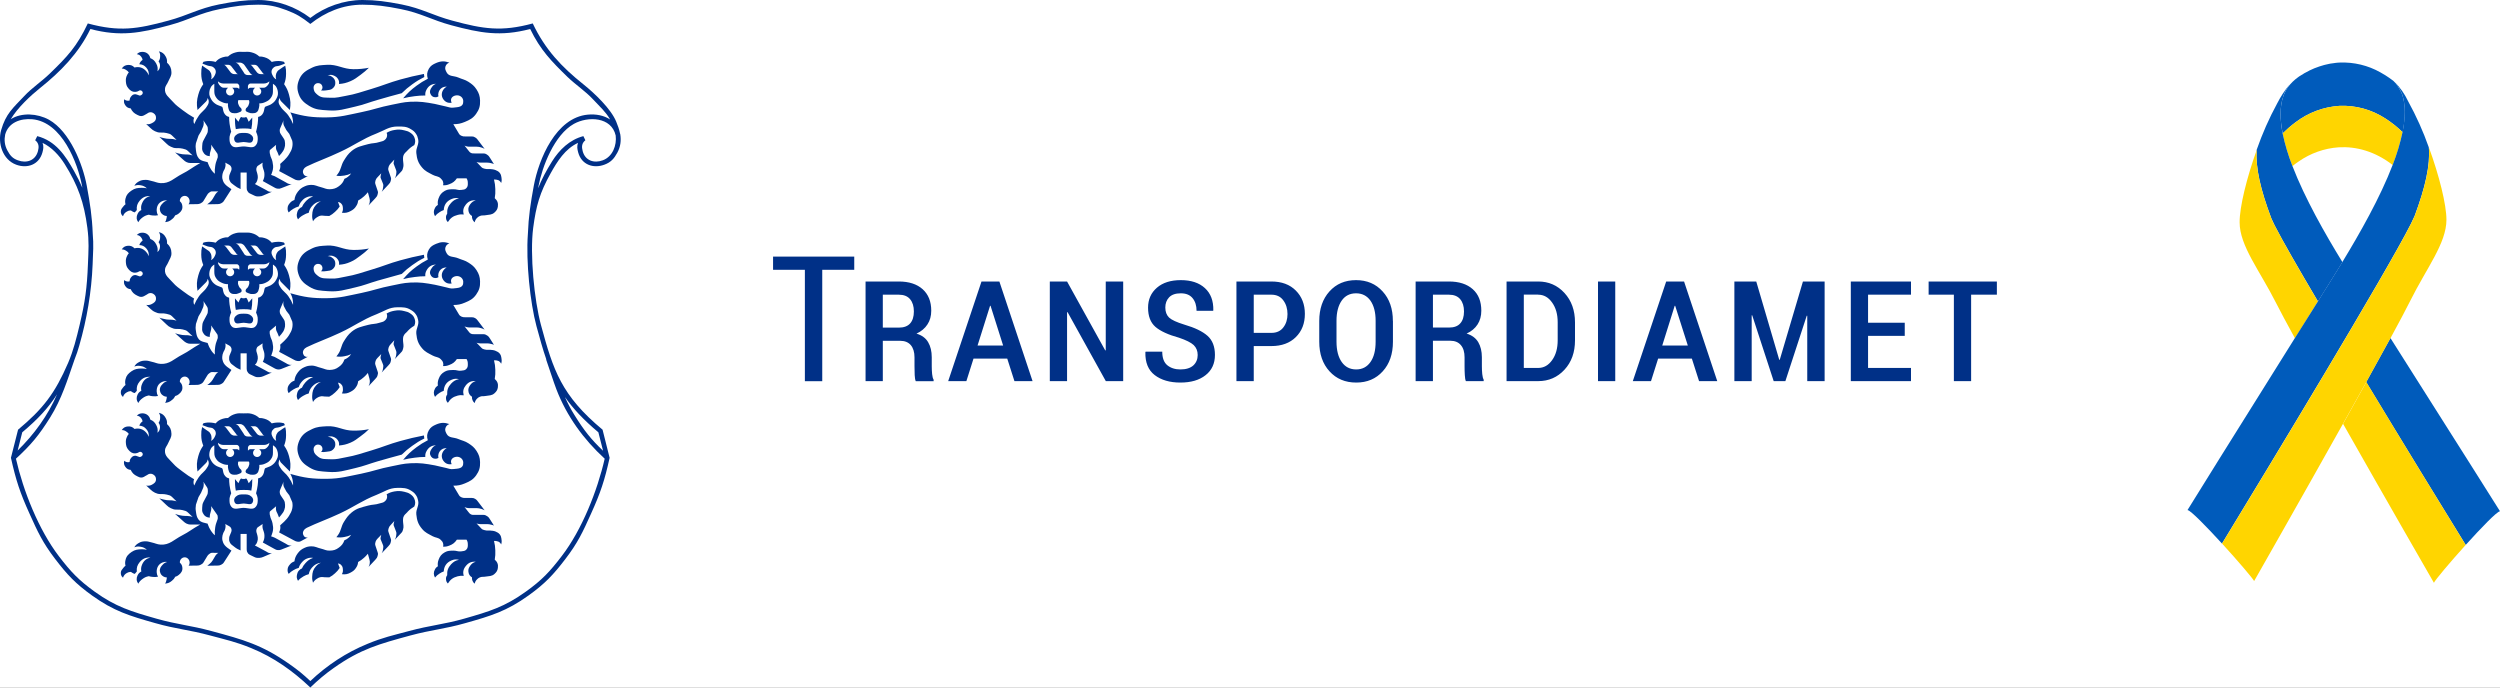 <svg width="40" height="11" viewBox="0 0 40 11" fill="none" xmlns="http://www.w3.org/2000/svg">
<rect x="0" y="0" width="40" height="11" fill="#808080" stroke="none"/>
<g clip-path="url(#clip0_10_3034)">
<rect width="40" height="11" fill="white"/>
<path d="M36.531 1.547C36.475 1.71 36.479 1.912 36.523 2.135C36.587 2.071 36.655 2.012 36.727 1.958C36.931 1.802 37.177 1.71 37.434 1.694C37.694 1.683 37.951 1.755 38.169 1.898C38.267 1.961 38.359 2.034 38.442 2.116C38.488 1.885 38.492 1.677 38.434 1.509C38.407 1.447 38.373 1.387 38.332 1.333C38.319 1.318 38.306 1.305 38.293 1.293C38.25 1.26 38.207 1.231 38.165 1.204C38.139 1.189 38.113 1.175 38.085 1.157C37.887 1.046 37.663 0.992 37.436 1.001C37.414 1.001 37.393 1.004 37.371 1.006L37.344 1.01C37.324 1.012 37.304 1.015 37.285 1.018L37.261 1.023C37.241 1.027 37.22 1.032 37.199 1.037L37.18 1.042C37.158 1.048 37.136 1.055 37.114 1.062L37.1 1.067C37.077 1.075 37.054 1.084 37.029 1.093L37.02 1.097C36.997 1.108 36.972 1.119 36.947 1.13L36.943 1.133C36.917 1.146 36.892 1.159 36.867 1.173L36.855 1.181C36.832 1.194 36.81 1.207 36.788 1.222L36.77 1.235C36.707 1.28 36.651 1.334 36.605 1.397C36.574 1.443 36.549 1.494 36.531 1.547C36.546 1.53 36.546 1.532 36.531 1.547Z" fill="#005BBB"/>
<path d="M38.168 1.897C37.95 1.754 37.693 1.683 37.433 1.693C37.177 1.709 36.931 1.802 36.727 1.958C36.654 2.012 36.586 2.071 36.522 2.135C36.559 2.313 36.612 2.488 36.679 2.657C36.712 2.631 36.745 2.606 36.778 2.584C36.967 2.452 37.188 2.373 37.418 2.357C37.701 2.34 38.001 2.422 38.283 2.64C38.35 2.469 38.403 2.294 38.441 2.114C38.357 2.033 38.266 1.96 38.168 1.897Z" fill="#FFD500"/>
<path d="M39.451 8.719C39.698 8.446 39.951 8.183 40 8.18C40 8.18 39.319 7.098 38.247 5.409C38.134 5.617 38.002 5.856 37.859 6.113C38.46 7.107 39.09 8.133 39.451 8.719Z" fill="#005BBB"/>
<path d="M36.341 3.493C36.352 3.52 36.369 3.556 36.392 3.602L36.399 3.616C36.518 3.848 36.771 4.287 37.087 4.823C37.145 4.731 37.204 4.637 37.264 4.541C37.33 4.435 37.403 4.319 37.479 4.194C37.199 3.738 36.879 3.176 36.679 2.657C36.612 2.488 36.56 2.313 36.522 2.135C36.479 1.911 36.475 1.711 36.531 1.546C36.545 1.532 36.546 1.53 36.531 1.544C36.549 1.491 36.574 1.441 36.605 1.394C36.611 1.384 36.618 1.373 36.626 1.363L36.632 1.353C36.555 1.446 36.489 1.548 36.434 1.656C36.305 1.893 36.196 2.141 36.107 2.396C36.087 2.681 36.168 3.034 36.341 3.493Z" fill="#005BBB"/>
<path d="M39.451 8.719C39.09 8.133 38.46 7.107 37.861 6.113C37.742 6.327 37.616 6.553 37.489 6.781C38.184 8.008 38.943 9.325 38.943 9.325C38.956 9.286 39.2 8.997 39.451 8.719Z" fill="#FFD500"/>
<path d="M37.087 4.823C36.769 4.288 36.518 3.848 36.4 3.616L36.392 3.602C36.369 3.557 36.352 3.52 36.341 3.493C36.168 3.034 36.085 2.68 36.108 2.398C35.947 2.847 35.832 3.314 35.834 3.558C35.834 3.934 36.156 4.328 36.42 4.853C36.483 4.978 36.587 5.171 36.719 5.412C36.837 5.223 36.96 5.026 37.087 4.823Z" fill="#FFD500"/>
<path d="M38.574 3.582C38.577 3.575 38.581 3.568 38.584 3.561C38.606 3.517 38.623 3.481 38.634 3.455C38.805 2.996 38.885 2.643 38.861 2.358C38.771 2.103 38.66 1.856 38.53 1.62C38.476 1.505 38.402 1.4 38.313 1.309V1.309C38.319 1.316 38.325 1.322 38.33 1.329C38.371 1.384 38.406 1.443 38.433 1.506C38.491 1.673 38.486 1.881 38.441 2.112C38.403 2.291 38.35 2.467 38.283 2.638C38.081 3.164 37.757 3.733 37.478 4.192C37.402 4.317 37.329 4.434 37.263 4.539C37.203 4.633 37.144 4.727 37.087 4.822C36.959 5.025 36.837 5.22 36.718 5.409C36.215 6.211 35.8 6.875 35.504 7.35C35.309 7.665 35.136 7.943 35 8.161C35.049 8.164 35.303 8.425 35.552 8.697C36.292 7.48 38.176 4.37 38.574 3.582Z" fill="#005BBB"/>
<path d="M37.86 6.114C38.001 5.858 38.134 5.618 38.248 5.41C38.388 5.153 38.498 4.945 38.563 4.815C38.825 4.288 39.143 3.892 39.143 3.516C39.143 3.272 39.026 2.806 38.862 2.357C38.886 2.642 38.806 2.995 38.635 3.455C38.624 3.482 38.607 3.518 38.585 3.561C38.582 3.568 38.578 3.575 38.575 3.582C38.177 4.37 36.294 7.48 35.553 8.697C35.806 8.973 36.051 9.262 36.066 9.297C36.066 9.297 36.804 8.001 37.488 6.78C37.615 6.553 37.741 6.326 37.86 6.114Z" fill="#FFD500"/>
<path d="M13.668 4.106H12.369V4.317H12.878V6.099H13.156V4.317H13.668V4.106H13.668ZM14.404 5.453C14.477 5.453 14.533 5.476 14.573 5.522C14.612 5.569 14.632 5.634 14.632 5.718V5.862C14.632 5.909 14.633 5.956 14.635 6.001C14.637 6.047 14.643 6.079 14.652 6.099H14.938V6.075C14.926 6.056 14.918 6.026 14.914 5.985C14.91 5.944 14.908 5.903 14.908 5.863V5.717C14.908 5.621 14.889 5.541 14.85 5.475C14.812 5.41 14.75 5.364 14.664 5.338C14.741 5.302 14.799 5.253 14.839 5.191C14.88 5.129 14.9 5.056 14.9 4.971C14.9 4.824 14.854 4.71 14.762 4.627C14.67 4.545 14.543 4.504 14.381 4.504H13.849V6.098H14.125V5.453H14.404ZM14.125 4.715H14.381C14.461 4.715 14.522 4.739 14.562 4.788C14.602 4.836 14.622 4.901 14.622 4.983C14.622 5.066 14.602 5.13 14.562 5.175C14.523 5.219 14.462 5.242 14.381 5.242H14.125V4.715H14.125ZM16.231 6.098H16.521L15.99 4.504H15.704L15.171 6.098H15.462L15.576 5.738H16.116L16.231 6.098V6.098ZM15.841 4.893H15.849L16.05 5.528H15.641L15.841 4.893H15.841ZM17.97 4.504H17.692V5.604L17.684 5.607L17.073 4.504H16.797V6.098H17.073V4.997L17.081 4.994L17.693 6.098H17.971V4.504H17.97ZM19.093 5.847C19.046 5.889 18.977 5.911 18.886 5.911C18.801 5.911 18.731 5.888 18.677 5.844C18.623 5.8 18.596 5.727 18.596 5.627H18.33L18.326 5.635C18.322 5.799 18.371 5.921 18.475 6.001C18.579 6.081 18.716 6.121 18.886 6.121C19.055 6.121 19.189 6.082 19.289 6.003C19.389 5.925 19.439 5.816 19.439 5.679C19.439 5.545 19.399 5.443 19.32 5.373C19.24 5.302 19.117 5.243 18.95 5.194C18.826 5.156 18.744 5.118 18.704 5.08C18.665 5.041 18.645 4.988 18.645 4.92C18.645 4.855 18.665 4.8 18.706 4.757C18.747 4.714 18.809 4.693 18.893 4.693C18.976 4.693 19.038 4.718 19.081 4.77C19.123 4.821 19.145 4.889 19.145 4.973H19.41L19.413 4.965C19.416 4.814 19.372 4.695 19.279 4.61C19.187 4.525 19.058 4.482 18.893 4.482C18.732 4.482 18.605 4.522 18.511 4.603C18.416 4.685 18.369 4.791 18.369 4.923C18.369 5.059 18.408 5.161 18.487 5.23C18.566 5.298 18.692 5.356 18.866 5.404C18.978 5.442 19.056 5.481 19.099 5.521C19.141 5.562 19.163 5.615 19.163 5.68C19.163 5.748 19.139 5.804 19.093 5.847L19.093 5.847ZM20.343 5.537C20.506 5.537 20.637 5.489 20.733 5.394C20.83 5.298 20.878 5.174 20.878 5.022C20.878 4.871 20.83 4.746 20.733 4.649C20.637 4.552 20.506 4.504 20.343 4.504H19.783V6.098H20.06V5.537H20.343H20.343ZM20.06 4.715H20.343C20.425 4.715 20.489 4.745 20.533 4.806C20.578 4.866 20.6 4.94 20.6 5.025C20.6 5.109 20.578 5.181 20.533 5.239C20.489 5.297 20.425 5.326 20.343 5.326H20.06V4.715V4.715ZM22.286 5.135C22.286 4.941 22.232 4.783 22.122 4.663C22.013 4.542 21.871 4.482 21.697 4.482C21.521 4.482 21.38 4.542 21.271 4.663C21.163 4.783 21.108 4.941 21.108 5.135V5.467C21.108 5.664 21.163 5.822 21.272 5.941C21.381 6.061 21.523 6.121 21.7 6.121C21.874 6.121 22.015 6.061 22.124 5.941C22.232 5.822 22.287 5.664 22.287 5.467V5.135H22.286ZM22.01 5.466C22.01 5.605 21.983 5.714 21.927 5.793C21.872 5.871 21.796 5.911 21.699 5.911C21.6 5.911 21.523 5.871 21.468 5.793C21.412 5.714 21.384 5.605 21.384 5.466V5.133C21.384 4.996 21.412 4.889 21.467 4.81C21.521 4.732 21.598 4.693 21.697 4.693C21.794 4.693 21.871 4.732 21.927 4.81C21.982 4.889 22.01 4.996 22.01 5.133V5.466H22.01ZM23.206 5.452C23.279 5.452 23.335 5.476 23.374 5.522C23.414 5.569 23.433 5.634 23.433 5.718V5.862C23.433 5.909 23.434 5.956 23.437 6.001C23.439 6.047 23.445 6.079 23.454 6.098H23.739V6.075C23.728 6.056 23.72 6.026 23.716 5.985C23.712 5.944 23.71 5.903 23.71 5.863V5.717C23.71 5.621 23.69 5.54 23.652 5.475C23.613 5.41 23.552 5.364 23.466 5.337C23.543 5.302 23.601 5.253 23.641 5.191C23.681 5.129 23.701 5.055 23.701 4.971C23.701 4.824 23.656 4.709 23.564 4.627C23.472 4.545 23.345 4.504 23.183 4.504H22.65V6.098H22.927V5.452H23.206V5.452ZM22.927 4.715H23.183C23.263 4.715 23.323 4.739 23.363 4.787C23.404 4.836 23.424 4.901 23.424 4.983C23.424 5.066 23.404 5.13 23.364 5.174C23.325 5.219 23.264 5.241 23.183 5.241H22.927V4.715H22.927ZM24.611 6.098C24.779 6.098 24.919 6.037 25.031 5.916C25.144 5.794 25.2 5.637 25.2 5.446V5.158C25.2 4.967 25.144 4.81 25.031 4.687C24.919 4.565 24.779 4.504 24.611 4.504H24.105V6.098H24.611V6.098ZM24.611 4.715C24.701 4.715 24.775 4.757 24.834 4.841C24.894 4.925 24.923 5.03 24.923 5.156V5.444C24.923 5.572 24.894 5.678 24.834 5.762C24.775 5.845 24.701 5.887 24.611 5.887H24.381V4.714H24.611V4.715ZM25.844 4.504H25.568V6.098H25.844V4.504ZM27.185 6.098H27.476L26.945 4.504H26.659L26.125 6.098H26.416L26.53 5.738H27.07L27.185 6.098V6.098ZM26.795 4.893H26.803L27.005 5.528H26.596L26.795 4.893ZM28.099 4.504H27.75V6.098H28.027V5.046L28.035 5.044L28.379 6.098H28.566L28.908 5.051L28.916 5.053V6.098H29.194V4.504H28.847L28.476 5.757H28.468L28.1 4.504L28.099 4.504ZM30.476 5.164H29.889V4.715H30.576V4.504H29.613V6.098H30.576V5.887H29.889V5.374H30.476V5.164ZM31.95 4.504H30.858V4.715H31.262V6.098H31.538V4.715H31.95V4.504Z" fill="#003087"/>
<path fill-rule="evenodd" clip-rule="evenodd" d="M4.965 0.335C4.835 0.233 4.75 0.185 4.596 0.127C4.422 0.062 4.3 0.037 4.129 0.037C3.921 0.037 3.749 0.061 3.511 0.108C3.185 0.173 3.015 0.283 2.699 0.368C2.381 0.453 2.193 0.508 1.864 0.49C1.691 0.481 1.593 0.465 1.426 0.42C1.35 0.579 1.299 0.665 1.195 0.807C1.068 0.978 0.975 1.057 0.822 1.205C0.67 1.353 0.557 1.408 0.414 1.564C0.282 1.707 0.191 1.784 0.114 1.962C0.071 2.062 0.036 2.122 0.039 2.231C0.041 2.31 0.047 2.359 0.086 2.427C0.133 2.511 0.182 2.554 0.272 2.59C0.349 2.62 0.407 2.635 0.484 2.606C0.571 2.574 0.618 2.519 0.643 2.429C0.657 2.377 0.663 2.341 0.643 2.29C0.629 2.256 0.615 2.238 0.586 2.215C0.661 2.234 0.703 2.252 0.77 2.292C0.854 2.344 0.892 2.389 0.958 2.462C1.05 2.564 1.085 2.635 1.152 2.755C1.329 3.072 1.388 3.282 1.435 3.642C1.465 3.869 1.454 4 1.445 4.229C1.429 4.614 1.399 4.833 1.31 5.208C1.253 5.451 1.223 5.592 1.124 5.821C0.917 6.302 0.723 6.562 0.322 6.897L0.213 7.326C0.292 7.678 0.357 7.875 0.506 8.204C0.638 8.496 0.716 8.665 0.911 8.921C1.105 9.174 1.234 9.31 1.492 9.496C1.839 9.746 2.084 9.819 2.494 9.935C2.827 10.029 3.034 10.041 3.374 10.133C3.634 10.203 3.787 10.234 4.034 10.336C4.272 10.433 4.4 10.508 4.61 10.657C4.756 10.76 4.835 10.825 4.965 10.95C5.094 10.825 5.173 10.76 5.319 10.657C5.529 10.508 5.657 10.433 5.894 10.336C6.142 10.234 6.295 10.204 6.555 10.133C6.894 10.041 7.102 10.029 7.435 9.935C7.845 9.819 8.09 9.746 8.436 9.496C8.695 9.31 8.824 9.174 9.017 8.921C9.213 8.666 9.291 8.496 9.423 8.204C9.572 7.875 9.637 7.678 9.716 7.326L9.607 6.897C9.206 6.562 9.012 6.302 8.805 5.821C8.706 5.592 8.803 5.802 8.619 5.208C8.55 4.985 8.5 4.614 8.485 4.229C8.475 4 8.464 3.869 8.494 3.642C8.541 3.282 8.6 3.072 8.777 2.755C8.844 2.635 8.879 2.564 8.97 2.462C9.037 2.389 9.075 2.344 9.159 2.292C9.226 2.252 9.268 2.234 9.343 2.215C9.314 2.238 9.3 2.256 9.287 2.29C9.266 2.341 9.272 2.377 9.287 2.429C9.311 2.519 9.358 2.574 9.445 2.606C9.523 2.635 9.579 2.62 9.657 2.59C9.747 2.555 9.796 2.511 9.843 2.427C9.882 2.358 9.889 2.31 9.89 2.231C9.893 2.122 9.858 2.062 9.815 1.962C9.738 1.784 9.647 1.707 9.515 1.564C9.372 1.408 9.26 1.353 9.107 1.205C8.955 1.057 8.861 0.978 8.735 0.807C8.63 0.665 8.579 0.579 8.504 0.42C8.336 0.465 8.238 0.481 8.065 0.49C7.736 0.509 7.548 0.453 7.23 0.368C6.913 0.283 6.744 0.173 6.418 0.108C6.18 0.061 6.008 0.037 5.8 0.037C5.629 0.037 5.507 0.062 5.333 0.127C5.179 0.185 5.094 0.233 4.965 0.335V0.335Z" fill="white"/>
<path d="M4.036 7.688C4.037 7.741 4.032 7.797 4.021 7.85C3.98 7.839 3.94 7.839 3.897 7.839C3.856 7.839 3.814 7.84 3.773 7.85C3.761 7.788 3.758 7.727 3.759 7.665L3.815 7.731C3.82 7.72 3.844 7.66 3.857 7.657L3.86 7.656C3.876 7.664 3.88 7.663 3.898 7.663C3.916 7.663 3.92 7.664 3.937 7.655C3.952 7.661 3.961 7.691 3.967 7.703C3.971 7.713 3.976 7.724 3.979 7.731L4.036 7.664V7.688L4.036 7.688Z" fill="#003087"/>
<path fill-rule="evenodd" clip-rule="evenodd" d="M5.904 6.867C5.807 6.885 5.751 6.89 5.653 6.89C5.486 6.89 5.397 6.81 5.231 6.82C5.136 6.826 5.079 6.825 4.994 6.865C4.898 6.91 4.834 6.95 4.79 7.047C4.751 7.137 4.748 7.207 4.783 7.299C4.816 7.388 4.878 7.435 4.948 7.478C5.053 7.543 5.126 7.54 5.249 7.55C5.421 7.564 5.516 7.528 5.682 7.49C5.824 7.457 5.9 7.423 6.04 7.382C6.191 7.338 6.277 7.315 6.428 7.274C6.489 7.215 6.526 7.183 6.595 7.134C6.667 7.082 6.71 7.055 6.789 7.016L6.783 6.967C6.635 6.996 6.551 7.016 6.405 7.056C6.224 7.106 6.126 7.152 5.946 7.206C5.785 7.253 5.696 7.288 5.531 7.317C5.438 7.334 5.385 7.353 5.291 7.348C5.208 7.343 5.146 7.356 5.083 7.302C5.052 7.275 5.028 7.257 5.021 7.217C5.016 7.189 5.014 7.168 5.03 7.145C5.044 7.124 5.062 7.114 5.087 7.113C5.119 7.113 5.146 7.129 5.156 7.16C5.165 7.188 5.158 7.213 5.136 7.231C5.17 7.234 5.191 7.234 5.225 7.228C5.266 7.222 5.294 7.224 5.324 7.197C5.352 7.172 5.365 7.148 5.365 7.11C5.366 7.067 5.347 7.037 5.311 7.012C5.288 6.996 5.271 6.991 5.242 6.99C5.284 6.976 5.315 6.979 5.354 6.998C5.375 7.009 5.386 7.017 5.4 7.036C5.423 7.065 5.429 7.091 5.424 7.128C5.497 7.121 5.54 7.111 5.607 7.083C5.675 7.054 5.708 7.025 5.768 6.981C5.824 6.94 5.854 6.915 5.904 6.867Z" fill="#003087"/>
<path fill-rule="evenodd" clip-rule="evenodd" d="M3.899 7.91C3.85 7.91 3.813 7.91 3.777 7.943C3.768 7.952 3.761 7.957 3.755 7.969C3.742 7.993 3.744 8.014 3.755 8.039C3.779 8.089 3.842 8.056 3.899 8.056C3.955 8.056 4.018 8.089 4.042 8.039C4.053 8.014 4.055 7.993 4.042 7.969C4.035 7.957 4.029 7.952 4.02 7.943C3.983 7.91 3.947 7.91 3.899 7.91V7.91Z" fill="#003087"/>
<path fill-rule="evenodd" clip-rule="evenodd" d="M6.521 8.191C6.491 8.222 6.466 8.237 6.453 8.277C6.445 8.305 6.449 8.351 6.449 8.351L6.455 8.408C6.457 8.432 6.456 8.447 6.449 8.471C6.443 8.492 6.44 8.505 6.425 8.522L6.317 8.637C6.33 8.613 6.335 8.598 6.339 8.571C6.343 8.544 6.346 8.527 6.336 8.502L6.301 8.411C6.294 8.396 6.299 8.386 6.301 8.37C6.303 8.357 6.305 8.353 6.309 8.337L6.249 8.402C6.234 8.418 6.226 8.429 6.219 8.45C6.211 8.474 6.208 8.489 6.216 8.512L6.254 8.624C6.26 8.643 6.257 8.656 6.252 8.675C6.245 8.703 6.235 8.717 6.215 8.738L6.107 8.852C6.121 8.829 6.125 8.813 6.129 8.786C6.133 8.76 6.137 8.742 6.126 8.716L6.091 8.631C6.085 8.616 6.09 8.606 6.092 8.59C6.094 8.577 6.095 8.572 6.1 8.557L6.039 8.62C6.024 8.636 6.016 8.648 6.009 8.668C6.002 8.691 5.999 8.708 6.007 8.731L6.044 8.842C6.051 8.861 6.047 8.874 6.042 8.893C6.035 8.921 6.025 8.935 6.005 8.956L5.897 9.071C5.907 9.052 5.911 9.042 5.915 9.021C5.919 8.996 5.919 8.979 5.912 8.955L5.886 8.86C5.864 8.886 5.85 8.901 5.825 8.924C5.791 8.954 5.77 8.969 5.73 8.992C5.726 9.028 5.719 9.05 5.699 9.081C5.675 9.12 5.652 9.138 5.612 9.16C5.563 9.187 5.526 9.194 5.47 9.187C5.485 9.16 5.489 9.141 5.486 9.11C5.484 9.083 5.481 9.064 5.462 9.044C5.447 9.026 5.432 9.018 5.408 9.015C5.413 9.028 5.416 9.034 5.42 9.047C5.426 9.062 5.429 9.071 5.435 9.087C5.41 9.124 5.393 9.143 5.36 9.173C5.327 9.203 5.307 9.217 5.268 9.238C5.239 9.238 5.222 9.237 5.193 9.236C5.171 9.235 5.158 9.23 5.135 9.233C5.109 9.237 5.095 9.244 5.072 9.259C5.042 9.278 5.027 9.293 5.008 9.324C4.997 9.286 4.993 9.264 4.995 9.225C4.998 9.158 5.009 9.113 5.053 9.063C5.079 9.033 5.099 9.019 5.136 9.003C5.072 9.012 5.034 9.033 4.992 9.081C4.962 9.115 4.95 9.142 4.94 9.187C4.907 9.196 4.887 9.204 4.857 9.221C4.818 9.244 4.797 9.26 4.768 9.293C4.747 9.257 4.743 9.228 4.754 9.187C4.761 9.158 4.769 9.141 4.791 9.121C4.804 9.108 4.814 9.102 4.831 9.095C4.847 9.061 4.858 9.042 4.883 9.015C4.923 8.969 4.953 8.947 5.01 8.926C4.969 8.92 4.943 8.924 4.906 8.939C4.869 8.955 4.851 8.973 4.825 9.003C4.801 9.032 4.791 9.051 4.78 9.086C4.744 9.096 4.725 9.105 4.693 9.124C4.662 9.142 4.645 9.155 4.619 9.182C4.603 9.157 4.6 9.138 4.602 9.109C4.604 9.076 4.617 9.057 4.638 9.032C4.66 9.005 4.679 8.994 4.711 8.982C4.718 8.928 4.732 8.896 4.765 8.851C4.798 8.808 4.825 8.787 4.874 8.765C4.913 8.747 4.937 8.743 4.979 8.741C5.042 8.739 5.075 8.764 5.136 8.778C5.189 8.79 5.218 8.812 5.274 8.81C5.335 8.809 5.374 8.798 5.423 8.761C5.469 8.727 5.491 8.697 5.511 8.644C5.534 8.635 5.547 8.628 5.567 8.612C5.59 8.595 5.602 8.582 5.618 8.558C5.578 8.576 5.553 8.585 5.509 8.592C5.46 8.601 5.431 8.601 5.382 8.595C5.393 8.582 5.399 8.575 5.408 8.561C5.461 8.487 5.455 8.426 5.503 8.35C5.544 8.286 5.568 8.247 5.627 8.199C5.713 8.128 5.784 8.119 5.891 8.089C5.96 8.07 6.004 8.078 6.072 8.055C6.108 8.043 6.135 8.045 6.161 8.018C6.18 7.999 6.189 7.985 6.193 7.958C6.196 7.939 6.194 7.926 6.186 7.909C6.231 7.882 6.26 7.873 6.31 7.863C6.372 7.853 6.41 7.854 6.471 7.869C6.509 7.879 6.532 7.884 6.563 7.905C6.595 7.928 6.614 7.945 6.629 7.98C6.648 8.024 6.648 8.06 6.629 8.104C6.583 8.132 6.558 8.151 6.52 8.19L6.521 8.191Z" fill="#003087"/>
<path fill-rule="evenodd" clip-rule="evenodd" d="M8.024 8.625C8.019 8.594 8.015 8.575 7.996 8.55C7.977 8.525 7.949 8.514 7.928 8.504C7.908 8.495 7.866 8.489 7.844 8.489H7.818C7.794 8.489 7.779 8.49 7.756 8.483C7.734 8.477 7.719 8.474 7.703 8.458L7.624 8.374C7.635 8.379 7.643 8.381 7.655 8.383C7.666 8.385 7.672 8.386 7.683 8.386H7.796C7.82 8.386 7.834 8.389 7.858 8.395C7.876 8.399 7.886 8.402 7.903 8.409L7.842 8.313C7.828 8.29 7.82 8.277 7.798 8.261C7.776 8.246 7.76 8.238 7.733 8.238H7.592C7.569 8.238 7.554 8.24 7.534 8.229C7.514 8.219 7.507 8.207 7.493 8.19L7.432 8.112C7.446 8.12 7.455 8.122 7.47 8.126C7.483 8.128 7.49 8.13 7.503 8.13H7.626C7.656 8.13 7.673 8.135 7.702 8.143C7.723 8.15 7.735 8.155 7.754 8.165L7.64 8.016C7.628 8 7.62 7.992 7.603 7.982C7.584 7.971 7.571 7.967 7.549 7.967H7.44C7.419 7.967 7.406 7.967 7.386 7.958C7.367 7.949 7.355 7.942 7.344 7.923L7.253 7.771C7.327 7.771 7.371 7.762 7.439 7.734C7.518 7.701 7.568 7.675 7.618 7.606C7.668 7.535 7.684 7.479 7.681 7.392C7.678 7.319 7.663 7.275 7.624 7.214C7.586 7.156 7.553 7.131 7.495 7.093C7.437 7.055 7.395 7.051 7.332 7.024C7.259 6.993 7.183 7.012 7.146 6.942C7.129 6.909 7.116 6.884 7.127 6.849C7.138 6.816 7.157 6.797 7.19 6.785C7.112 6.758 7.054 6.759 6.978 6.792C6.925 6.815 6.891 6.834 6.862 6.884C6.831 6.938 6.826 6.984 6.845 7.044C6.771 7.082 6.731 7.107 6.664 7.156C6.572 7.225 6.524 7.27 6.45 7.357C6.521 7.34 6.563 7.332 6.635 7.323C6.701 7.314 6.739 7.312 6.805 7.311C6.802 7.273 6.807 7.25 6.825 7.217C6.858 7.156 6.907 7.126 6.975 7.125C6.945 7.136 6.929 7.149 6.911 7.175C6.886 7.21 6.869 7.243 6.886 7.283C6.9 7.317 6.925 7.338 6.963 7.34C6.984 7.341 6.997 7.337 7.015 7.326C7.01 7.303 7.01 7.288 7.016 7.265C7.032 7.204 7.085 7.166 7.148 7.171C7.128 7.18 7.118 7.189 7.104 7.205C7.061 7.255 7.056 7.321 7.095 7.374C7.128 7.419 7.173 7.436 7.227 7.426C7.219 7.412 7.216 7.402 7.216 7.386C7.215 7.337 7.265 7.308 7.314 7.308C7.366 7.309 7.41 7.347 7.412 7.399C7.417 7.504 7.327 7.496 7.254 7.505C7.206 7.512 7.179 7.496 7.132 7.486C7.063 7.473 7.026 7.459 6.958 7.446C6.807 7.418 6.719 7.404 6.567 7.412C6.447 7.418 6.38 7.438 6.263 7.461C6.072 7.497 5.97 7.54 5.78 7.579C5.568 7.62 5.447 7.659 5.232 7.661C5 7.664 4.866 7.646 4.645 7.582C4.668 7.624 4.678 7.652 4.685 7.699C4.69 7.726 4.689 7.742 4.689 7.768C4.667 7.714 4.65 7.684 4.617 7.636C4.573 7.571 4.525 7.551 4.485 7.483C4.476 7.467 4.467 7.459 4.462 7.441C4.456 7.421 4.455 7.409 4.46 7.389C4.463 7.374 4.467 7.364 4.477 7.351C4.477 7.366 4.479 7.374 4.485 7.387C4.49 7.395 4.493 7.4 4.5 7.406L4.638 7.544C4.653 7.449 4.65 7.39 4.624 7.297C4.604 7.228 4.587 7.19 4.546 7.13C4.569 7.068 4.576 7.03 4.577 6.963C4.578 6.913 4.576 6.884 4.564 6.835C4.534 6.853 4.517 6.863 4.488 6.885C4.469 6.899 4.455 6.904 4.44 6.923C4.424 6.945 4.417 6.961 4.413 6.989C4.41 7.014 4.412 7.03 4.419 7.054C4.391 7.037 4.377 7.02 4.362 6.991C4.348 6.962 4.339 6.942 4.347 6.911C4.354 6.888 4.364 6.876 4.382 6.861C4.41 6.836 4.438 6.846 4.473 6.834C4.506 6.823 4.525 6.816 4.557 6.803C4.555 6.796 4.554 6.793 4.552 6.786C4.549 6.781 4.546 6.778 4.543 6.772C4.495 6.76 4.466 6.758 4.416 6.762C4.389 6.765 4.374 6.767 4.348 6.774C4.312 6.734 4.284 6.716 4.232 6.7C4.201 6.69 4.181 6.688 4.149 6.688C4.108 6.652 4.078 6.636 4.026 6.621C3.978 6.608 3.948 6.614 3.899 6.614C3.849 6.614 3.82 6.608 3.772 6.621C3.719 6.636 3.689 6.652 3.648 6.688C3.616 6.688 3.596 6.69 3.565 6.7C3.514 6.716 3.485 6.734 3.45 6.774C3.423 6.767 3.408 6.765 3.381 6.762C3.332 6.758 3.303 6.76 3.255 6.772C3.252 6.777 3.25 6.78 3.247 6.786C3.244 6.792 3.242 6.796 3.24 6.803C3.272 6.816 3.291 6.823 3.324 6.834C3.359 6.846 3.387 6.836 3.415 6.861C3.434 6.876 3.443 6.888 3.45 6.911C3.458 6.942 3.449 6.962 3.435 6.991C3.42 7.02 3.406 7.037 3.377 7.054C3.386 7.03 3.387 7.014 3.383 6.989C3.38 6.962 3.373 6.945 3.357 6.923C3.342 6.904 3.328 6.899 3.309 6.885C3.28 6.864 3.264 6.852 3.234 6.833C3.222 6.883 3.219 6.913 3.22 6.963C3.221 7.03 3.229 7.068 3.252 7.13C3.211 7.19 3.193 7.228 3.173 7.297C3.147 7.39 3.144 7.449 3.16 7.544L3.298 7.406C3.304 7.4 3.308 7.395 3.312 7.387C3.318 7.374 3.321 7.366 3.321 7.351C3.33 7.364 3.334 7.373 3.338 7.389C3.342 7.409 3.341 7.421 3.335 7.441C3.329 7.459 3.322 7.467 3.312 7.483C3.272 7.551 3.224 7.571 3.18 7.636C3.147 7.684 3.131 7.714 3.108 7.768C3.099 7.75 3.096 7.737 3.096 7.717C3.096 7.697 3.099 7.685 3.106 7.668C3.032 7.626 2.992 7.599 2.924 7.547C2.86 7.498 2.819 7.473 2.766 7.412C2.703 7.34 2.63 7.297 2.64 7.202C2.645 7.153 2.674 7.133 2.692 7.087C2.716 7.03 2.746 6.999 2.743 6.938C2.741 6.872 2.72 6.83 2.672 6.785C2.675 6.747 2.67 6.722 2.651 6.688C2.626 6.641 2.594 6.617 2.542 6.605C2.56 6.634 2.565 6.656 2.562 6.691C2.561 6.721 2.554 6.74 2.537 6.765C2.555 6.79 2.561 6.81 2.56 6.84C2.558 6.876 2.547 6.9 2.519 6.924C2.528 6.875 2.522 6.843 2.499 6.8C2.475 6.756 2.451 6.733 2.405 6.714C2.391 6.652 2.341 6.613 2.278 6.613C2.24 6.614 2.216 6.624 2.189 6.65C2.222 6.655 2.244 6.668 2.263 6.696C2.274 6.712 2.279 6.724 2.281 6.742C2.268 6.751 2.262 6.757 2.252 6.768C2.24 6.783 2.235 6.793 2.229 6.811C2.278 6.814 2.309 6.829 2.341 6.866C2.374 6.904 2.384 6.94 2.379 6.989C2.368 6.96 2.359 6.943 2.338 6.92C2.287 6.864 2.226 6.846 2.152 6.863C2.122 6.832 2.091 6.82 2.048 6.823C2.003 6.826 1.973 6.843 1.948 6.881C1.977 6.882 1.995 6.887 2.019 6.904C2.038 6.915 2.048 6.925 2.061 6.943C2.048 6.957 2.042 6.966 2.034 6.984C2.016 7.021 2.011 7.046 2.014 7.087C2.017 7.132 2.025 7.162 2.054 7.196C2.085 7.233 2.115 7.256 2.163 7.254C2.179 7.253 2.188 7.25 2.204 7.245C2.22 7.24 2.229 7.227 2.246 7.229C2.289 7.234 2.304 7.291 2.246 7.311C2.231 7.317 2.222 7.306 2.206 7.303C2.187 7.298 2.177 7.289 2.157 7.292C2.131 7.294 2.115 7.306 2.099 7.326C2.081 7.347 2.075 7.364 2.074 7.392C2.055 7.398 2.042 7.398 2.022 7.392C2.008 7.387 1.999 7.382 1.988 7.372C1.978 7.409 1.983 7.438 2.006 7.47C2.028 7.501 2.053 7.515 2.091 7.518C2.116 7.569 2.144 7.596 2.195 7.62C2.22 7.633 2.236 7.641 2.263 7.641C2.298 7.64 2.313 7.62 2.344 7.606C2.365 7.597 2.373 7.583 2.396 7.581C2.42 7.578 2.436 7.582 2.456 7.595C2.485 7.614 2.497 7.638 2.496 7.672C2.495 7.716 2.463 7.739 2.423 7.759C2.393 7.772 2.371 7.775 2.339 7.768L2.41 7.835C2.435 7.857 2.45 7.869 2.48 7.884C2.512 7.898 2.532 7.905 2.567 7.905H2.58C2.614 7.905 2.634 7.905 2.667 7.913C2.702 7.922 2.726 7.925 2.751 7.95L2.825 8.022C2.806 8.015 2.795 8.013 2.775 8.01C2.759 8.007 2.75 8.005 2.733 8.005H2.716C2.678 8.005 2.657 8.002 2.62 7.993C2.591 7.987 2.576 7.982 2.549 7.973L2.666 8.084C2.69 8.107 2.705 8.118 2.735 8.132C2.767 8.147 2.787 8.154 2.822 8.154H2.835C2.869 8.154 2.889 8.154 2.922 8.162C2.957 8.171 2.981 8.175 3.006 8.199L3.082 8.271C3.064 8.264 3.052 8.262 3.032 8.259C3.016 8.256 3.007 8.255 2.991 8.255H2.967C2.93 8.255 2.908 8.25 2.871 8.243C2.843 8.236 2.828 8.232 2.801 8.222L2.936 8.343C2.953 8.358 2.963 8.367 2.983 8.377C3.006 8.386 3.019 8.392 3.043 8.392H3.204C3.068 8.467 3.032 8.506 2.913 8.567C2.783 8.633 2.714 8.723 2.568 8.714C2.512 8.71 2.483 8.691 2.427 8.679C2.391 8.671 2.371 8.662 2.335 8.661C2.287 8.661 2.256 8.665 2.215 8.691C2.183 8.71 2.168 8.725 2.149 8.757C2.186 8.743 2.21 8.741 2.249 8.748C2.292 8.755 2.317 8.767 2.35 8.797C2.318 8.79 2.299 8.787 2.266 8.788C2.202 8.79 2.159 8.795 2.106 8.831C2.054 8.867 2.022 8.898 2.008 8.961C2 8.995 2 9.018 2.008 9.052C1.991 9.064 1.983 9.073 1.971 9.089C1.95 9.115 1.934 9.131 1.933 9.164C1.932 9.198 1.942 9.221 1.968 9.243C1.98 9.207 1.998 9.186 2.031 9.167C2.053 9.155 2.068 9.151 2.094 9.15C2.104 9.157 2.109 9.161 2.12 9.167C2.133 9.175 2.142 9.178 2.157 9.182L2.189 9.144C2.183 9.084 2.196 9.042 2.235 8.994C2.281 8.939 2.332 8.916 2.405 8.92C2.338 8.939 2.298 8.974 2.272 9.037C2.256 9.077 2.254 9.103 2.261 9.144C2.231 9.16 2.216 9.176 2.201 9.206C2.179 9.253 2.182 9.296 2.212 9.339C2.231 9.306 2.247 9.288 2.278 9.265C2.313 9.239 2.338 9.227 2.381 9.219C2.403 9.225 2.416 9.228 2.439 9.23C2.474 9.234 2.494 9.233 2.528 9.227C2.514 9.202 2.509 9.185 2.507 9.155C2.504 9.085 2.535 9.026 2.599 9C2.627 8.99 2.645 8.987 2.674 8.992C2.644 9 2.627 9.01 2.606 9.032C2.572 9.066 2.551 9.097 2.559 9.144C2.566 9.18 2.58 9.202 2.611 9.222C2.631 9.234 2.645 9.238 2.669 9.239C2.668 9.258 2.667 9.268 2.662 9.285C2.658 9.307 2.653 9.318 2.642 9.338C2.688 9.333 2.716 9.322 2.751 9.292C2.777 9.271 2.789 9.256 2.804 9.228C2.827 9.222 2.841 9.215 2.861 9.198C2.902 9.166 2.925 9.128 2.917 9.076C2.913 9.044 2.902 9.025 2.878 9.003C2.873 8.958 2.91 8.917 2.956 8.917C3.004 8.917 3.04 8.965 3.033 9.013C3.031 9.029 3.027 9.038 3.017 9.051L3.157 9.049C3.178 9.049 3.191 9.046 3.211 9.036C3.233 9.025 3.245 9.016 3.258 8.995L3.314 8.902C3.324 8.885 3.331 8.876 3.348 8.864C3.364 8.853 3.373 8.845 3.393 8.845L3.493 8.846C3.482 8.853 3.476 8.857 3.466 8.868C3.458 8.876 3.453 8.88 3.447 8.891L3.402 8.967C3.388 8.991 3.376 9.002 3.356 9.02C3.341 9.034 3.332 9.041 3.316 9.052L3.483 9.049C3.505 9.049 3.518 9.046 3.538 9.036C3.559 9.025 3.572 9.015 3.584 8.995L3.703 8.81C3.677 8.788 3.594 8.748 3.569 8.678C3.558 8.649 3.554 8.631 3.556 8.599C3.557 8.573 3.562 8.559 3.571 8.533C3.579 8.509 3.592 8.499 3.599 8.474C3.605 8.455 3.608 8.444 3.609 8.424C3.609 8.409 3.608 8.4 3.604 8.384L3.665 8.418C3.68 8.426 3.687 8.433 3.696 8.447C3.704 8.463 3.706 8.473 3.705 8.49C3.704 8.508 3.697 8.516 3.691 8.533C3.682 8.561 3.67 8.574 3.667 8.603C3.664 8.632 3.664 8.651 3.677 8.677C3.691 8.711 3.715 8.721 3.744 8.745C3.781 8.775 3.806 8.789 3.849 8.807V8.543H3.947V8.787C3.947 8.81 3.949 8.823 3.961 8.842C3.97 8.859 3.978 8.868 3.995 8.876L4.073 8.914C4.1 8.927 4.12 8.927 4.15 8.926C4.175 8.924 4.189 8.92 4.211 8.911L4.351 8.851C4.333 8.853 4.323 8.852 4.305 8.848C4.286 8.843 4.277 8.833 4.259 8.824L4.078 8.727C4.1 8.709 4.11 8.69 4.118 8.662C4.126 8.638 4.126 8.622 4.124 8.597C4.122 8.572 4.115 8.56 4.11 8.537C4.106 8.522 4.101 8.514 4.101 8.5C4.1 8.484 4.101 8.476 4.107 8.462C4.112 8.45 4.114 8.443 4.125 8.436L4.202 8.384C4.2 8.397 4.199 8.405 4.199 8.419C4.199 8.436 4.202 8.445 4.205 8.462C4.209 8.482 4.217 8.492 4.222 8.513C4.228 8.535 4.231 8.549 4.231 8.571C4.232 8.614 4.224 8.641 4.205 8.68L4.392 8.783C4.41 8.793 4.422 8.8 4.444 8.801C4.464 8.803 4.476 8.802 4.496 8.795L4.668 8.727C4.65 8.73 4.638 8.73 4.622 8.725C4.602 8.72 4.593 8.711 4.576 8.701L4.398 8.604C4.387 8.598 4.38 8.596 4.369 8.592C4.357 8.588 4.35 8.584 4.337 8.581C4.345 8.568 4.347 8.56 4.351 8.546C4.358 8.526 4.362 8.515 4.366 8.494C4.374 8.447 4.369 8.418 4.36 8.371C4.351 8.322 4.328 8.3 4.321 8.251C4.316 8.237 4.315 8.228 4.315 8.214C4.315 8.199 4.313 8.188 4.324 8.179L4.418 8.1C4.415 8.114 4.414 8.122 4.415 8.137C4.415 8.148 4.415 8.155 4.418 8.166C4.422 8.188 4.432 8.199 4.441 8.221C4.45 8.243 4.455 8.256 4.464 8.279C4.479 8.265 4.487 8.255 4.501 8.237C4.524 8.208 4.538 8.191 4.55 8.155C4.56 8.125 4.563 8.107 4.561 8.076C4.559 8.044 4.557 8.024 4.539 7.997L4.493 7.929C4.481 7.912 4.477 7.899 4.476 7.879C4.474 7.852 4.481 7.837 4.493 7.811L4.539 7.704C4.533 7.724 4.531 7.736 4.534 7.756C4.535 7.771 4.538 7.781 4.544 7.793L4.581 7.863L4.629 7.925L4.676 8.034C4.683 8.073 4.683 8.097 4.676 8.136C4.666 8.184 4.65 8.209 4.625 8.252C4.583 8.322 4.509 8.38 4.483 8.405C4.483 8.405 4.486 8.425 4.486 8.438C4.485 8.471 4.479 8.489 4.466 8.519L4.707 8.648C4.726 8.658 4.738 8.664 4.759 8.667C4.779 8.668 4.793 8.67 4.812 8.66L4.929 8.597C4.912 8.603 4.899 8.602 4.883 8.594C4.865 8.585 4.858 8.572 4.851 8.554C4.834 8.508 4.869 8.464 4.908 8.445C5.069 8.367 5.238 8.309 5.443 8.213C5.674 8.104 5.789 8.011 6.026 7.917C6.154 7.867 6.223 7.806 6.361 7.806C6.447 7.806 6.504 7.804 6.576 7.85C6.612 7.873 6.632 7.887 6.655 7.922C6.676 7.952 6.682 7.973 6.69 8.009C6.71 8.093 6.652 8.144 6.661 8.23C6.671 8.327 6.69 8.388 6.753 8.462C6.805 8.525 6.853 8.541 6.925 8.581C6.972 8.606 7.014 8.599 7.052 8.638C7.07 8.656 7.082 8.667 7.089 8.693C7.095 8.713 7.095 8.727 7.089 8.747C7.129 8.748 7.152 8.744 7.189 8.73C7.246 8.708 7.276 8.684 7.31 8.635L7.465 8.635C7.48 8.661 7.485 8.679 7.485 8.709C7.486 8.743 7.485 8.768 7.462 8.793C7.439 8.819 7.413 8.816 7.378 8.822C7.331 8.829 7.303 8.809 7.255 8.81C7.201 8.812 7.165 8.809 7.118 8.836C7.064 8.866 7.038 8.899 7.017 8.957C7.004 8.995 7.001 9.02 7.006 9.06C6.984 9.074 6.972 9.086 6.96 9.109C6.935 9.154 6.935 9.196 6.96 9.241C6.984 9.213 7 9.197 7.031 9.178C7.057 9.161 7.072 9.153 7.1 9.143C7.104 9.06 7.145 9.001 7.221 8.968C7.265 8.949 7.297 8.946 7.344 8.957C7.289 8.968 7.257 8.987 7.218 9.028C7.169 9.082 7.151 9.131 7.155 9.204C7.139 9.225 7.134 9.243 7.136 9.269C7.138 9.298 7.146 9.316 7.166 9.336C7.206 9.272 7.249 9.24 7.322 9.221C7.359 9.212 7.381 9.21 7.419 9.215C7.403 9.154 7.413 9.104 7.454 9.055C7.496 9.002 7.546 8.982 7.612 8.988C7.573 9 7.55 9.015 7.525 9.049C7.503 9.08 7.49 9.105 7.494 9.143C7.498 9.187 7.515 9.215 7.552 9.238C7.55 9.26 7.552 9.273 7.56 9.293C7.569 9.314 7.578 9.326 7.595 9.339C7.602 9.309 7.611 9.292 7.632 9.27C7.647 9.254 7.658 9.247 7.678 9.238C7.71 9.224 7.733 9.233 7.767 9.226C7.825 9.216 7.867 9.223 7.911 9.184C7.943 9.155 7.96 9.131 7.966 9.087C7.974 9.032 7.958 8.991 7.916 8.954C7.925 8.897 7.927 8.865 7.925 8.807C7.923 8.747 7.918 8.714 7.904 8.655H7.922C7.94 8.655 7.944 8.658 7.968 8.664C7.986 8.667 8.007 8.687 8.019 8.711C8.028 8.678 8.029 8.658 8.023 8.625L8.024 8.625ZM4.31 7.084C4.308 7.109 4.3 7.13 4.281 7.151C4.26 7.174 4.243 7.187 4.216 7.187H4.147C4.165 7.205 4.18 7.218 4.18 7.246C4.18 7.282 4.15 7.312 4.114 7.312C4.078 7.312 4.049 7.283 4.049 7.246C4.049 7.228 4.057 7.211 4.069 7.199L4.081 7.187H4.007C3.99 7.187 3.98 7.196 3.967 7.21V7.191C3.967 7.18 3.966 7.17 3.967 7.161C3.969 7.142 3.986 7.119 4.007 7.119H4.225C4.255 7.119 4.289 7.106 4.311 7.084L4.31 7.084ZM4.075 6.82C4.087 6.82 4.094 6.823 4.103 6.829C4.114 6.835 4.119 6.839 4.127 6.849L4.197 6.941C4.202 6.948 4.203 6.953 4.209 6.958C4.216 6.965 4.222 6.968 4.232 6.97H4.174C4.157 6.97 4.146 6.967 4.131 6.958C4.117 6.95 4.11 6.941 4.1 6.927L4.042 6.852C4.038 6.845 4.035 6.841 4.029 6.835C4.021 6.828 4.016 6.825 4.008 6.82H4.074L4.075 6.82ZM3.844 6.785C3.861 6.785 3.871 6.791 3.885 6.8C3.898 6.808 3.904 6.814 3.913 6.826L3.997 6.947C4.002 6.954 4.005 6.957 4.011 6.963C4.021 6.973 4.028 6.978 4.04 6.984H3.964C3.946 6.984 3.934 6.98 3.92 6.97C3.909 6.961 3.906 6.953 3.899 6.94L3.829 6.835C3.823 6.824 3.819 6.818 3.809 6.808C3.797 6.797 3.787 6.791 3.771 6.785H3.844L3.844 6.785ZM3.653 6.82C3.665 6.82 3.672 6.823 3.682 6.829C3.692 6.835 3.698 6.839 3.705 6.849L3.776 6.941C3.781 6.948 3.782 6.953 3.788 6.958C3.795 6.965 3.801 6.968 3.811 6.97H3.753C3.736 6.97 3.725 6.967 3.711 6.958C3.695 6.95 3.689 6.941 3.679 6.927L3.622 6.852C3.617 6.845 3.614 6.841 3.607 6.835C3.6 6.828 3.595 6.825 3.587 6.82H3.654L3.653 6.82ZM3.572 7.119H3.789C3.802 7.119 3.81 7.126 3.82 7.137C3.833 7.153 3.829 7.172 3.829 7.191L3.827 7.207C3.816 7.196 3.807 7.187 3.789 7.187H3.715C3.734 7.205 3.747 7.218 3.747 7.246C3.747 7.282 3.718 7.312 3.682 7.312C3.647 7.312 3.617 7.282 3.617 7.246C3.617 7.228 3.624 7.211 3.637 7.199L3.65 7.187H3.581C3.553 7.187 3.537 7.174 3.516 7.151C3.497 7.129 3.488 7.109 3.487 7.084C3.507 7.105 3.542 7.119 3.572 7.119L3.572 7.119ZM3.481 8.309L3.455 8.384C3.448 8.405 3.447 8.42 3.443 8.441C3.436 8.489 3.434 8.516 3.438 8.564C3.424 8.553 3.416 8.545 3.404 8.531C3.391 8.516 3.385 8.507 3.375 8.492C3.351 8.455 3.341 8.432 3.326 8.392L3.323 8.379C3.281 8.366 3.215 8.361 3.179 8.316C3.146 8.274 3.143 8.24 3.135 8.187C3.128 8.144 3.128 8.118 3.135 8.074L3.176 7.954L3.217 7.884L3.25 7.807C3.256 7.792 3.257 7.782 3.259 7.766C3.261 7.744 3.26 7.73 3.254 7.708L3.311 7.795C3.325 7.817 3.326 7.833 3.326 7.858C3.326 7.885 3.324 7.902 3.311 7.926L3.254 8.033C3.238 8.064 3.237 8.085 3.235 8.121C3.234 8.155 3.23 8.177 3.245 8.207C3.268 8.255 3.303 8.279 3.356 8.283C3.356 8.261 3.357 8.248 3.361 8.226C3.366 8.201 3.374 8.189 3.378 8.164C3.38 8.154 3.38 8.147 3.381 8.136C3.381 8.121 3.38 8.113 3.378 8.098L3.472 8.233C3.483 8.247 3.483 8.258 3.484 8.274C3.485 8.288 3.485 8.296 3.482 8.309L3.481 8.309ZM4.418 7.369C4.4 7.401 4.384 7.418 4.354 7.441C4.323 7.465 4.299 7.468 4.263 7.484C4.255 7.488 4.249 7.487 4.242 7.493C4.235 7.499 4.235 7.508 4.231 7.518C4.225 7.535 4.228 7.545 4.222 7.562C4.215 7.583 4.211 7.596 4.197 7.613C4.177 7.637 4.16 7.647 4.13 7.654C4.13 7.696 4.128 7.721 4.123 7.763C4.116 7.814 4.11 7.842 4.097 7.892C4.105 7.908 4.108 7.917 4.114 7.934C4.122 7.962 4.125 7.978 4.124 8.007C4.122 8.047 4.12 8.074 4.095 8.106C4.048 8.167 3.975 8.126 3.898 8.126C3.821 8.126 3.748 8.167 3.7 8.106C3.676 8.074 3.673 8.047 3.672 8.007C3.671 7.978 3.673 7.962 3.682 7.934C3.687 7.918 3.691 7.908 3.699 7.892C3.686 7.842 3.68 7.814 3.673 7.763C3.668 7.721 3.666 7.696 3.666 7.654C3.636 7.647 3.619 7.637 3.6 7.613C3.585 7.596 3.58 7.583 3.574 7.562C3.568 7.545 3.57 7.535 3.565 7.518C3.561 7.508 3.562 7.5 3.554 7.493C3.547 7.487 3.541 7.487 3.533 7.484C3.497 7.468 3.473 7.465 3.441 7.441C3.411 7.418 3.396 7.401 3.378 7.369C3.358 7.332 3.346 7.307 3.349 7.265C3.351 7.242 3.352 7.236 3.358 7.213C3.362 7.201 3.369 7.187 3.375 7.176C3.381 7.164 3.388 7.158 3.398 7.148C3.408 7.137 3.416 7.132 3.429 7.125V7.244C3.429 7.288 3.438 7.316 3.464 7.351C3.488 7.384 3.51 7.398 3.547 7.415C3.583 7.432 3.607 7.437 3.648 7.438C3.645 7.466 3.646 7.483 3.653 7.51C3.661 7.537 3.664 7.557 3.685 7.575C3.707 7.594 3.726 7.595 3.754 7.596C3.781 7.597 3.797 7.594 3.822 7.583C3.841 7.573 3.862 7.571 3.866 7.55C3.868 7.541 3.866 7.536 3.863 7.527C3.858 7.509 3.842 7.505 3.832 7.489C3.824 7.475 3.819 7.467 3.814 7.451C3.809 7.437 3.805 7.427 3.808 7.413C3.809 7.401 3.807 7.385 3.819 7.385H3.978C3.989 7.385 3.987 7.401 3.989 7.413C3.991 7.427 3.987 7.436 3.982 7.451C3.978 7.467 3.973 7.475 3.964 7.489C3.954 7.505 3.938 7.509 3.933 7.527C3.93 7.536 3.928 7.541 3.93 7.55C3.934 7.571 3.955 7.573 3.974 7.583C3.999 7.594 4.015 7.597 4.042 7.596C4.07 7.595 4.09 7.594 4.111 7.575C4.133 7.557 4.135 7.537 4.143 7.51C4.15 7.483 4.151 7.466 4.149 7.438C4.189 7.437 4.213 7.432 4.249 7.415C4.286 7.398 4.308 7.384 4.332 7.351C4.358 7.316 4.367 7.288 4.367 7.244V7.125C4.38 7.132 4.387 7.137 4.398 7.148C4.409 7.158 4.415 7.164 4.421 7.176C4.427 7.187 4.434 7.201 4.437 7.213C4.444 7.236 4.445 7.242 4.447 7.265C4.45 7.307 4.438 7.332 4.418 7.369L4.418 7.369Z" fill="#003087"/>
<path d="M4.036 4.796C4.037 4.85 4.032 4.905 4.021 4.959C3.98 4.947 3.94 4.948 3.897 4.947C3.856 4.947 3.814 4.949 3.773 4.958C3.761 4.896 3.758 4.836 3.759 4.773L3.815 4.84C3.82 4.829 3.844 4.769 3.857 4.765L3.86 4.764C3.876 4.773 3.88 4.772 3.898 4.772C3.916 4.772 3.92 4.772 3.937 4.764C3.952 4.77 3.961 4.799 3.967 4.812C3.971 4.822 3.976 4.832 3.979 4.84L4.036 4.773V4.796H4.036Z" fill="#003087"/>
<path fill-rule="evenodd" clip-rule="evenodd" d="M5.904 3.976C5.807 3.994 5.751 3.999 5.653 3.999C5.486 3.998 5.397 3.919 5.231 3.929C5.136 3.935 5.079 3.934 4.994 3.974C4.898 4.02 4.834 4.059 4.79 4.156C4.751 4.246 4.748 4.316 4.783 4.408C4.816 4.497 4.878 4.544 4.948 4.587C5.053 4.652 5.126 4.649 5.249 4.659C5.421 4.672 5.516 4.636 5.682 4.599C5.824 4.567 5.9 4.532 6.04 4.491C6.191 4.448 6.277 4.424 6.428 4.383C6.489 4.324 6.526 4.292 6.595 4.243C6.667 4.191 6.71 4.164 6.789 4.125L6.783 4.076C6.635 4.105 6.551 4.125 6.405 4.165C6.224 4.215 6.126 4.261 5.946 4.314C5.785 4.362 5.696 4.397 5.531 4.426C5.438 4.443 5.385 4.462 5.291 4.457C5.208 4.452 5.146 4.465 5.083 4.411C5.052 4.385 5.028 4.366 5.021 4.326C5.016 4.298 5.014 4.277 5.03 4.253C5.044 4.233 5.062 4.223 5.087 4.222C5.119 4.221 5.146 4.237 5.156 4.268C5.165 4.296 5.158 4.321 5.136 4.34C5.17 4.343 5.191 4.343 5.225 4.337C5.266 4.33 5.294 4.333 5.324 4.305C5.352 4.28 5.365 4.257 5.365 4.219C5.366 4.175 5.347 4.146 5.311 4.121C5.288 4.105 5.271 4.099 5.242 4.098C5.284 4.085 5.315 4.087 5.354 4.107C5.375 4.118 5.386 4.126 5.4 4.145C5.423 4.174 5.429 4.2 5.424 4.236C5.497 4.23 5.54 4.22 5.607 4.191C5.675 4.162 5.708 4.134 5.768 4.09C5.824 4.049 5.854 4.023 5.904 3.975V3.976Z" fill="#003087"/>
<path fill-rule="evenodd" clip-rule="evenodd" d="M3.899 5.019C3.85 5.019 3.813 5.019 3.777 5.052C3.768 5.061 3.761 5.066 3.755 5.078C3.742 5.101 3.744 5.123 3.755 5.148C3.779 5.198 3.842 5.164 3.899 5.164C3.955 5.164 4.018 5.198 4.042 5.148C4.053 5.123 4.055 5.101 4.042 5.078C4.035 5.066 4.029 5.061 4.02 5.052C3.983 5.019 3.947 5.019 3.899 5.019V5.019Z" fill="#003087"/>
<path fill-rule="evenodd" clip-rule="evenodd" d="M6.521 5.3C6.491 5.33 6.466 5.345 6.453 5.386C6.445 5.414 6.449 5.46 6.449 5.46L6.455 5.517C6.457 5.541 6.456 5.556 6.449 5.58C6.443 5.6 6.44 5.614 6.425 5.63L6.317 5.745C6.33 5.721 6.335 5.706 6.339 5.679C6.343 5.652 6.346 5.635 6.336 5.609L6.301 5.52C6.294 5.505 6.299 5.494 6.301 5.478C6.303 5.465 6.305 5.461 6.309 5.445L6.249 5.51C6.234 5.527 6.226 5.537 6.219 5.558C6.211 5.582 6.208 5.598 6.216 5.621L6.254 5.731C6.26 5.75 6.257 5.763 6.252 5.783C6.245 5.811 6.235 5.825 6.215 5.845L6.107 5.96C6.121 5.937 6.125 5.921 6.129 5.895C6.133 5.868 6.137 5.85 6.126 5.825L6.091 5.739C6.085 5.724 6.09 5.714 6.092 5.698C6.094 5.685 6.095 5.68 6.1 5.665L6.039 5.728C6.024 5.744 6.016 5.755 6.009 5.776C6.002 5.799 5.999 5.815 6.007 5.839L6.044 5.95C6.051 5.969 6.047 5.982 6.042 6.001C6.035 6.029 6.025 6.043 6.005 6.063L5.897 6.179C5.907 6.16 5.911 6.149 5.915 6.129C5.919 6.103 5.919 6.087 5.912 6.062L5.886 5.967C5.864 5.994 5.85 6.009 5.825 6.032C5.791 6.062 5.77 6.077 5.73 6.1C5.726 6.136 5.719 6.158 5.699 6.189C5.675 6.227 5.652 6.245 5.612 6.267C5.563 6.294 5.526 6.301 5.47 6.295C5.485 6.267 5.489 6.248 5.486 6.218C5.484 6.19 5.481 6.172 5.462 6.152C5.447 6.134 5.432 6.126 5.408 6.122C5.413 6.135 5.416 6.142 5.42 6.154C5.426 6.17 5.429 6.179 5.435 6.194C5.41 6.231 5.393 6.252 5.36 6.281C5.327 6.311 5.307 6.326 5.268 6.347C5.239 6.346 5.222 6.345 5.193 6.344C5.171 6.343 5.158 6.337 5.135 6.341C5.109 6.345 5.095 6.352 5.072 6.366C5.042 6.385 5.027 6.401 5.008 6.432C4.997 6.394 4.993 6.371 4.995 6.332C4.998 6.266 5.009 6.221 5.053 6.171C5.079 6.141 5.099 6.127 5.136 6.111C5.072 6.119 5.034 6.141 4.992 6.188C4.962 6.224 4.95 6.25 4.94 6.295C4.907 6.304 4.887 6.312 4.857 6.33C4.818 6.352 4.797 6.368 4.768 6.401C4.747 6.365 4.743 6.336 4.754 6.295C4.761 6.266 4.769 6.249 4.791 6.229C4.804 6.216 4.814 6.21 4.831 6.203C4.847 6.169 4.858 6.151 4.883 6.122C4.923 6.077 4.953 6.056 5.01 6.033C4.969 6.029 4.943 6.032 4.906 6.048C4.869 6.064 4.851 6.081 4.825 6.111C4.801 6.14 4.791 6.159 4.78 6.194C4.744 6.204 4.725 6.213 4.693 6.232C4.662 6.251 4.645 6.263 4.619 6.29C4.603 6.265 4.6 6.247 4.602 6.217C4.604 6.184 4.617 6.165 4.638 6.14C4.66 6.114 4.679 6.101 4.711 6.091C4.718 6.036 4.732 6.004 4.765 5.959C4.798 5.916 4.825 5.894 4.874 5.873C4.913 5.856 4.937 5.851 4.979 5.85C5.042 5.847 5.075 5.872 5.136 5.886C5.189 5.899 5.218 5.92 5.274 5.919C5.335 5.917 5.374 5.906 5.423 5.869C5.469 5.836 5.491 5.806 5.511 5.752C5.534 5.743 5.547 5.735 5.567 5.721C5.59 5.703 5.602 5.69 5.618 5.666C5.578 5.685 5.553 5.693 5.509 5.7C5.46 5.709 5.431 5.709 5.382 5.703C5.393 5.69 5.399 5.682 5.408 5.669C5.461 5.596 5.455 5.535 5.503 5.459C5.544 5.395 5.568 5.356 5.627 5.307C5.713 5.237 5.784 5.227 5.891 5.198C5.96 5.179 6.004 5.187 6.072 5.164C6.108 5.151 6.135 5.153 6.161 5.126C6.18 5.107 6.189 5.093 6.193 5.067C6.196 5.047 6.194 5.035 6.186 5.016C6.231 4.991 6.26 4.981 6.31 4.972C6.372 4.961 6.41 4.962 6.471 4.978C6.509 4.987 6.532 4.992 6.563 5.014C6.595 5.036 6.614 5.052 6.629 5.088C6.648 5.132 6.648 5.168 6.629 5.212C6.583 5.239 6.558 5.259 6.52 5.299L6.521 5.3Z" fill="#003087"/>
<path fill-rule="evenodd" clip-rule="evenodd" d="M8.024 5.733C8.019 5.702 8.015 5.683 7.996 5.658C7.977 5.633 7.949 5.623 7.928 5.613C7.908 5.603 7.866 5.597 7.844 5.597H7.818C7.794 5.597 7.779 5.599 7.756 5.592C7.734 5.586 7.719 5.583 7.703 5.565L7.624 5.483C7.635 5.488 7.643 5.489 7.655 5.491C7.666 5.494 7.672 5.494 7.683 5.494H7.796C7.82 5.494 7.834 5.497 7.858 5.503C7.876 5.507 7.886 5.51 7.903 5.517L7.842 5.421C7.828 5.399 7.82 5.385 7.798 5.37C7.776 5.355 7.76 5.347 7.733 5.347H7.592C7.569 5.347 7.554 5.348 7.534 5.338C7.514 5.328 7.507 5.315 7.493 5.298L7.432 5.221C7.446 5.229 7.455 5.231 7.47 5.234C7.483 5.237 7.49 5.239 7.503 5.239H7.626C7.656 5.239 7.673 5.243 7.702 5.252C7.723 5.259 7.735 5.263 7.754 5.274L7.64 5.124C7.628 5.109 7.62 5.1 7.603 5.09C7.584 5.08 7.571 5.076 7.549 5.076H7.44C7.419 5.076 7.406 5.075 7.386 5.067C7.367 5.057 7.355 5.05 7.344 5.032L7.253 4.88C7.327 4.879 7.371 4.871 7.439 4.842C7.518 4.809 7.568 4.784 7.618 4.714C7.668 4.643 7.684 4.587 7.681 4.501C7.678 4.428 7.663 4.384 7.624 4.322C7.586 4.264 7.553 4.239 7.495 4.202C7.437 4.164 7.395 4.16 7.332 4.133C7.259 4.101 7.183 4.121 7.146 4.051C7.129 4.018 7.116 3.993 7.127 3.958C7.138 3.925 7.157 3.905 7.19 3.895C7.112 3.866 7.054 3.868 6.978 3.901C6.925 3.924 6.891 3.942 6.862 3.992C6.831 4.047 6.826 4.093 6.845 4.153C6.771 4.191 6.731 4.216 6.664 4.265C6.572 4.333 6.524 4.379 6.45 4.466C6.521 4.448 6.563 4.441 6.635 4.432C6.701 4.423 6.739 4.421 6.805 4.42C6.802 4.383 6.807 4.359 6.825 4.326C6.858 4.265 6.907 4.235 6.975 4.233C6.945 4.245 6.929 4.258 6.911 4.285C6.886 4.319 6.869 4.352 6.886 4.391C6.9 4.426 6.925 4.447 6.963 4.449C6.984 4.45 6.997 4.446 7.015 4.435C7.01 4.412 7.01 4.397 7.016 4.374C7.032 4.313 7.085 4.275 7.148 4.28C7.128 4.289 7.118 4.297 7.104 4.314C7.061 4.364 7.056 4.43 7.095 4.483C7.128 4.528 7.173 4.545 7.227 4.535C7.219 4.521 7.216 4.511 7.216 4.495C7.215 4.446 7.265 4.417 7.314 4.417C7.366 4.418 7.41 4.456 7.412 4.508C7.417 4.612 7.327 4.605 7.254 4.615C7.206 4.621 7.179 4.605 7.132 4.596C7.063 4.582 7.026 4.568 6.958 4.556C6.807 4.528 6.719 4.513 6.567 4.521C6.447 4.527 6.38 4.547 6.263 4.57C6.072 4.606 5.97 4.649 5.78 4.688C5.568 4.73 5.447 4.769 5.232 4.771C5 4.774 4.866 4.755 4.645 4.691C4.668 4.733 4.678 4.76 4.685 4.808C4.69 4.835 4.689 4.851 4.689 4.878C4.667 4.823 4.65 4.794 4.617 4.745C4.573 4.68 4.525 4.66 4.485 4.593C4.476 4.577 4.467 4.568 4.462 4.55C4.456 4.53 4.455 4.518 4.46 4.498C4.463 4.482 4.467 4.473 4.477 4.461C4.477 4.475 4.479 4.484 4.485 4.496C4.49 4.504 4.493 4.509 4.5 4.515L4.638 4.653C4.653 4.558 4.65 4.499 4.624 4.406C4.604 4.337 4.587 4.299 4.546 4.239C4.569 4.177 4.576 4.139 4.577 4.073C4.578 4.022 4.576 3.993 4.564 3.943C4.534 3.962 4.517 3.973 4.488 3.994C4.469 4.008 4.455 4.013 4.44 4.032C4.424 4.054 4.417 4.07 4.413 4.098C4.41 4.123 4.412 4.139 4.419 4.163C4.391 4.145 4.377 4.129 4.362 4.099C4.348 4.071 4.339 4.05 4.347 4.019C4.354 3.997 4.364 3.985 4.382 3.969C4.41 3.945 4.438 3.954 4.473 3.943C4.506 3.931 4.525 3.925 4.557 3.911C4.555 3.905 4.554 3.901 4.552 3.895C4.549 3.889 4.546 3.886 4.543 3.881C4.495 3.869 4.466 3.866 4.416 3.871C4.389 3.873 4.374 3.876 4.348 3.883C4.312 3.843 4.284 3.824 4.232 3.808C4.201 3.798 4.181 3.796 4.149 3.797C4.108 3.761 4.078 3.744 4.026 3.73C3.978 3.717 3.948 3.722 3.899 3.722C3.849 3.722 3.82 3.717 3.772 3.73C3.719 3.744 3.689 3.76 3.648 3.797C3.616 3.796 3.596 3.798 3.565 3.808C3.514 3.824 3.485 3.843 3.45 3.883C3.423 3.876 3.408 3.873 3.381 3.871C3.332 3.866 3.303 3.869 3.255 3.881C3.252 3.886 3.25 3.889 3.247 3.895C3.244 3.901 3.242 3.905 3.24 3.911C3.272 3.925 3.291 3.931 3.324 3.943C3.359 3.954 3.387 3.945 3.415 3.969C3.434 3.985 3.443 3.997 3.45 4.019C3.458 4.05 3.449 4.071 3.435 4.099C3.42 4.129 3.406 4.145 3.377 4.162C3.386 4.138 3.387 4.123 3.383 4.098C3.38 4.07 3.373 4.054 3.357 4.032C3.342 4.013 3.328 4.008 3.309 3.994C3.28 3.973 3.264 3.961 3.234 3.942C3.222 3.992 3.219 4.022 3.22 4.073C3.221 4.139 3.229 4.178 3.252 4.24C3.211 4.299 3.193 4.337 3.173 4.406C3.147 4.499 3.144 4.558 3.16 4.653L3.298 4.515C3.304 4.509 3.308 4.504 3.312 4.496C3.318 4.484 3.321 4.475 3.321 4.461C3.33 4.474 3.334 4.483 3.338 4.498C3.342 4.518 3.341 4.53 3.335 4.55C3.329 4.568 3.322 4.577 3.312 4.593C3.272 4.66 3.224 4.68 3.18 4.746C3.147 4.794 3.131 4.824 3.108 4.878C3.099 4.859 3.096 4.846 3.096 4.825C3.096 4.806 3.099 4.795 3.106 4.777C3.032 4.734 2.992 4.708 2.924 4.656C2.86 4.607 2.819 4.582 2.766 4.521C2.703 4.449 2.63 4.406 2.64 4.312C2.645 4.263 2.674 4.242 2.692 4.197C2.716 4.139 2.746 4.109 2.743 4.047C2.741 3.982 2.72 3.939 2.672 3.895C2.675 3.856 2.67 3.831 2.651 3.797C2.626 3.75 2.594 3.726 2.542 3.714C2.56 3.744 2.565 3.766 2.562 3.8C2.561 3.831 2.554 3.849 2.537 3.875C2.555 3.899 2.561 3.919 2.56 3.949C2.558 3.985 2.547 4.009 2.519 4.033C2.528 3.985 2.522 3.952 2.499 3.909C2.475 3.865 2.451 3.842 2.405 3.823C2.391 3.762 2.341 3.722 2.278 3.723C2.24 3.723 2.216 3.733 2.189 3.76C2.222 3.764 2.244 3.777 2.263 3.806C2.274 3.822 2.279 3.833 2.281 3.852C2.268 3.86 2.262 3.866 2.252 3.878C2.24 3.892 2.235 3.903 2.229 3.921C2.278 3.923 2.309 3.939 2.341 3.975C2.374 4.014 2.384 4.049 2.379 4.099C2.368 4.069 2.359 4.053 2.338 4.03C2.287 3.974 2.226 3.955 2.152 3.973C2.122 3.942 2.091 3.93 2.048 3.932C2.003 3.935 1.973 3.952 1.948 3.99C1.977 3.991 1.995 3.997 2.019 4.013C2.038 4.024 2.048 4.034 2.061 4.052C2.048 4.067 2.042 4.076 2.034 4.093C2.016 4.13 2.011 4.156 2.014 4.197C2.017 4.242 2.025 4.271 2.054 4.305C2.085 4.342 2.115 4.365 2.163 4.363C2.179 4.362 2.188 4.359 2.204 4.354C2.22 4.349 2.229 4.336 2.246 4.338C2.289 4.343 2.304 4.401 2.246 4.421C2.231 4.426 2.222 4.415 2.206 4.412C2.187 4.408 2.177 4.398 2.157 4.401C2.131 4.403 2.115 4.415 2.099 4.435C2.081 4.456 2.075 4.474 2.074 4.501C2.055 4.507 2.042 4.507 2.022 4.501C2.008 4.497 1.999 4.491 1.988 4.481C1.978 4.518 1.983 4.547 2.006 4.579C2.028 4.61 2.053 4.624 2.091 4.627C2.116 4.679 2.144 4.705 2.195 4.73C2.22 4.742 2.236 4.751 2.263 4.75C2.298 4.749 2.313 4.73 2.344 4.716C2.365 4.706 2.373 4.692 2.396 4.69C2.42 4.687 2.436 4.691 2.456 4.704C2.485 4.723 2.497 4.747 2.496 4.781C2.495 4.825 2.463 4.848 2.423 4.867C2.393 4.881 2.371 4.884 2.339 4.878L2.41 4.944C2.435 4.966 2.45 4.979 2.48 4.992C2.512 5.007 2.532 5.014 2.567 5.014L2.58 5.014C2.614 5.014 2.634 5.014 2.667 5.022C2.702 5.031 2.726 5.034 2.751 5.059L2.825 5.132C2.806 5.124 2.795 5.122 2.775 5.119C2.759 5.116 2.75 5.115 2.733 5.115H2.716C2.678 5.115 2.657 5.111 2.62 5.102C2.591 5.096 2.576 5.092 2.549 5.082L2.666 5.193C2.69 5.216 2.705 5.228 2.735 5.241C2.767 5.255 2.787 5.263 2.822 5.263H2.835C2.869 5.263 2.889 5.263 2.922 5.271C2.957 5.28 2.981 5.283 3.006 5.308L3.082 5.38C3.064 5.373 3.052 5.371 3.032 5.368C3.016 5.365 3.007 5.363 2.991 5.363H2.967C2.93 5.363 2.908 5.359 2.871 5.351C2.843 5.345 2.828 5.34 2.801 5.331L2.936 5.452C2.953 5.467 2.963 5.475 2.983 5.485C3.006 5.495 3.019 5.5 3.043 5.5H3.204C3.068 5.576 3.032 5.614 2.913 5.676C2.783 5.742 2.714 5.831 2.568 5.822C2.512 5.819 2.483 5.799 2.427 5.788C2.391 5.78 2.371 5.77 2.335 5.77C2.287 5.77 2.256 5.774 2.215 5.799C2.183 5.817 2.168 5.833 2.149 5.865C2.186 5.852 2.21 5.85 2.249 5.856C2.292 5.863 2.317 5.875 2.35 5.905C2.318 5.898 2.299 5.896 2.266 5.896C2.202 5.897 2.159 5.903 2.106 5.939C2.054 5.975 2.022 6.007 2.008 6.068C2 6.104 2 6.125 2.008 6.16C1.991 6.173 1.983 6.181 1.971 6.197C1.95 6.223 1.934 6.239 1.933 6.273C1.932 6.306 1.942 6.329 1.968 6.351C1.98 6.315 1.998 6.294 2.031 6.276C2.053 6.263 2.068 6.259 2.094 6.258C2.104 6.266 2.109 6.269 2.12 6.276C2.133 6.283 2.142 6.286 2.157 6.289L2.189 6.253C2.183 6.192 2.196 6.15 2.235 6.103C2.281 6.047 2.332 6.025 2.405 6.029C2.338 6.047 2.298 6.082 2.272 6.146C2.256 6.185 2.254 6.211 2.261 6.253C2.231 6.268 2.216 6.284 2.201 6.314C2.179 6.361 2.182 6.405 2.212 6.448C2.231 6.414 2.247 6.396 2.278 6.373C2.313 6.346 2.338 6.336 2.381 6.327C2.403 6.334 2.416 6.336 2.439 6.339C2.474 6.343 2.494 6.342 2.528 6.336C2.514 6.31 2.509 6.293 2.507 6.264C2.504 6.193 2.535 6.134 2.599 6.109C2.627 6.098 2.645 6.096 2.674 6.1C2.644 6.108 2.627 6.118 2.606 6.14C2.572 6.173 2.551 6.206 2.559 6.252C2.566 6.288 2.58 6.31 2.611 6.33C2.631 6.342 2.645 6.347 2.669 6.348C2.668 6.366 2.667 6.376 2.662 6.394C2.658 6.415 2.653 6.427 2.642 6.446C2.688 6.441 2.716 6.43 2.751 6.4C2.777 6.38 2.789 6.365 2.804 6.336C2.827 6.33 2.841 6.323 2.861 6.307C2.902 6.274 2.925 6.237 2.917 6.185C2.913 6.153 2.902 6.133 2.878 6.111C2.873 6.067 2.91 6.026 2.956 6.025C3.004 6.025 3.04 6.074 3.033 6.121C3.031 6.138 3.027 6.147 3.017 6.16L3.157 6.158C3.178 6.157 3.191 6.154 3.211 6.144C3.233 6.134 3.245 6.124 3.258 6.103L3.314 6.011C3.324 5.994 3.331 5.984 3.348 5.973C3.364 5.961 3.373 5.953 3.393 5.953L3.493 5.955C3.482 5.961 3.476 5.966 3.466 5.975C3.458 5.984 3.453 5.989 3.447 6L3.402 6.076C3.388 6.099 3.376 6.111 3.356 6.129C3.341 6.143 3.332 6.15 3.316 6.16L3.483 6.158C3.505 6.158 3.518 6.155 3.538 6.145C3.559 6.134 3.572 6.124 3.584 6.104L3.703 5.919C3.677 5.897 3.594 5.857 3.569 5.788C3.558 5.758 3.554 5.74 3.556 5.709C3.557 5.682 3.562 5.667 3.571 5.643C3.579 5.618 3.592 5.608 3.599 5.583C3.605 5.564 3.608 5.554 3.609 5.534C3.609 5.518 3.608 5.509 3.604 5.494L3.665 5.527C3.68 5.535 3.687 5.542 3.696 5.557C3.704 5.572 3.706 5.583 3.705 5.6C3.704 5.618 3.697 5.626 3.691 5.643C3.682 5.67 3.67 5.684 3.667 5.712C3.664 5.741 3.664 5.759 3.677 5.786C3.691 5.821 3.715 5.831 3.744 5.854C3.781 5.884 3.806 5.898 3.849 5.916V5.653H3.947V5.896C3.947 5.918 3.949 5.932 3.961 5.951C3.97 5.967 3.978 5.977 3.995 5.986L4.073 6.023C4.1 6.036 4.12 6.036 4.15 6.034C4.175 6.032 4.189 6.029 4.211 6.02L4.351 5.96C4.333 5.962 4.323 5.961 4.305 5.957C4.286 5.951 4.277 5.942 4.259 5.933L4.078 5.836C4.1 5.819 4.11 5.799 4.118 5.771C4.126 5.746 4.126 5.731 4.124 5.706C4.122 5.682 4.115 5.67 4.11 5.646C4.106 5.631 4.101 5.624 4.101 5.608C4.1 5.594 4.101 5.585 4.107 5.572C4.112 5.56 4.114 5.553 4.125 5.545L4.202 5.494C4.2 5.507 4.199 5.515 4.199 5.529C4.199 5.545 4.202 5.555 4.205 5.571C4.209 5.592 4.217 5.602 4.222 5.623C4.228 5.645 4.231 5.657 4.231 5.681C4.232 5.724 4.224 5.75 4.205 5.789L4.392 5.893C4.41 5.903 4.422 5.908 4.444 5.911C4.464 5.913 4.476 5.911 4.496 5.905L4.668 5.837C4.65 5.839 4.638 5.839 4.622 5.834C4.602 5.829 4.593 5.82 4.576 5.811L4.398 5.713C4.387 5.707 4.38 5.706 4.369 5.702C4.357 5.697 4.35 5.694 4.337 5.69C4.345 5.678 4.347 5.67 4.351 5.656C4.358 5.636 4.362 5.625 4.366 5.604C4.374 5.556 4.369 5.528 4.36 5.48C4.351 5.432 4.328 5.41 4.321 5.361C4.316 5.347 4.315 5.338 4.315 5.324C4.315 5.309 4.313 5.297 4.324 5.288L4.418 5.209C4.415 5.224 4.414 5.232 4.415 5.247C4.415 5.258 4.415 5.264 4.418 5.276C4.422 5.298 4.432 5.309 4.441 5.331C4.45 5.353 4.455 5.366 4.464 5.389C4.479 5.373 4.487 5.364 4.501 5.347C4.524 5.317 4.538 5.3 4.55 5.264C4.56 5.234 4.563 5.217 4.561 5.185C4.559 5.154 4.557 5.133 4.539 5.107L4.493 5.038C4.481 5.021 4.477 5.009 4.476 4.989C4.474 4.962 4.481 4.946 4.493 4.921L4.539 4.814C4.533 4.834 4.531 4.846 4.534 4.867C4.535 4.881 4.538 4.89 4.544 4.903L4.581 4.973L4.629 5.035L4.676 5.144C4.683 5.183 4.683 5.207 4.676 5.246C4.666 5.294 4.65 5.319 4.625 5.361C4.583 5.431 4.509 5.49 4.483 5.515C4.483 5.515 4.486 5.535 4.486 5.548C4.485 5.581 4.479 5.599 4.466 5.629L4.707 5.758C4.726 5.768 4.738 5.774 4.759 5.776C4.779 5.778 4.793 5.779 4.812 5.769L4.929 5.706C4.912 5.713 4.899 5.711 4.883 5.703C4.865 5.695 4.858 5.682 4.851 5.663C4.834 5.618 4.869 5.573 4.908 5.555C5.069 5.477 5.238 5.419 5.443 5.323C5.674 5.215 5.789 5.12 6.026 5.027C6.154 4.977 6.223 4.916 6.361 4.916C6.447 4.916 6.504 4.914 6.576 4.96C6.612 4.982 6.632 4.997 6.655 5.032C6.676 5.062 6.682 5.083 6.69 5.119C6.71 5.203 6.652 5.253 6.661 5.34C6.671 5.437 6.69 5.498 6.753 5.572C6.805 5.634 6.853 5.651 6.925 5.69C6.972 5.716 7.014 5.709 7.052 5.747C7.07 5.766 7.082 5.777 7.089 5.802C7.095 5.823 7.095 5.836 7.089 5.857C7.129 5.858 7.152 5.854 7.189 5.839C7.246 5.818 7.276 5.794 7.31 5.745H7.465C7.48 5.771 7.485 5.789 7.485 5.819C7.486 5.853 7.485 5.878 7.462 5.902C7.439 5.928 7.413 5.926 7.378 5.931C7.331 5.938 7.303 5.917 7.255 5.92C7.201 5.922 7.165 5.919 7.118 5.945C7.064 5.975 7.038 6.008 7.017 6.066C7.004 6.104 7.001 6.13 7.006 6.169C6.984 6.184 6.972 6.195 6.96 6.218C6.935 6.263 6.935 6.305 6.96 6.35C6.984 6.322 7 6.307 7.031 6.287C7.057 6.27 7.072 6.263 7.1 6.253C7.104 6.17 7.145 6.11 7.221 6.078C7.265 6.058 7.297 6.056 7.344 6.066C7.289 6.078 7.257 6.096 7.218 6.138C7.169 6.192 7.151 6.241 7.155 6.313C7.139 6.335 7.134 6.352 7.136 6.379C7.138 6.407 7.146 6.426 7.166 6.445C7.206 6.381 7.249 6.349 7.322 6.33C7.359 6.321 7.381 6.32 7.419 6.325C7.403 6.263 7.413 6.214 7.454 6.164C7.496 6.112 7.546 6.091 7.612 6.098C7.573 6.109 7.55 6.125 7.525 6.158C7.503 6.189 7.49 6.214 7.494 6.253C7.498 6.296 7.515 6.325 7.552 6.348C7.55 6.369 7.552 6.382 7.56 6.402C7.569 6.424 7.578 6.435 7.595 6.449C7.602 6.419 7.611 6.401 7.632 6.379C7.647 6.364 7.658 6.356 7.678 6.348C7.71 6.333 7.733 6.343 7.767 6.336C7.825 6.325 7.867 6.332 7.911 6.293C7.943 6.264 7.96 6.24 7.966 6.197C7.974 6.142 7.958 6.1 7.916 6.063C7.925 6.006 7.927 5.974 7.925 5.917C7.923 5.857 7.918 5.823 7.904 5.765H7.922C7.94 5.765 7.944 5.767 7.968 5.773C7.986 5.777 8.007 5.796 8.019 5.82C8.028 5.787 8.029 5.767 8.023 5.734L8.024 5.733ZM4.31 4.193C4.308 4.218 4.3 4.238 4.281 4.26C4.26 4.282 4.243 4.296 4.216 4.296H4.147C4.165 4.314 4.18 4.327 4.18 4.355C4.18 4.391 4.15 4.42 4.114 4.42C4.078 4.42 4.049 4.391 4.049 4.355C4.049 4.337 4.057 4.32 4.069 4.308L4.081 4.296H4.007C3.99 4.296 3.98 4.305 3.967 4.318V4.299C3.967 4.288 3.966 4.279 3.967 4.269C3.969 4.25 3.986 4.228 4.007 4.228H4.225C4.255 4.228 4.289 4.214 4.311 4.193H4.31ZM4.075 3.929C4.087 3.929 4.094 3.932 4.103 3.938C4.114 3.943 4.119 3.948 4.127 3.958L4.197 4.05C4.202 4.056 4.203 4.061 4.209 4.067C4.216 4.074 4.222 4.076 4.232 4.078H4.174C4.157 4.078 4.146 4.075 4.131 4.067C4.117 4.058 4.11 4.049 4.1 4.035L4.042 3.96C4.038 3.954 4.035 3.949 4.029 3.943C4.021 3.937 4.016 3.933 4.008 3.929H4.074L4.075 3.929ZM3.844 3.895C3.861 3.895 3.871 3.9 3.885 3.909C3.898 3.917 3.904 3.923 3.913 3.935L3.997 4.056C4.002 4.063 4.005 4.067 4.011 4.073C4.021 4.082 4.028 4.087 4.04 4.093H3.964C3.946 4.093 3.934 4.089 3.92 4.079C3.909 4.07 3.906 4.062 3.899 4.05L3.829 3.943C3.823 3.933 3.819 3.927 3.809 3.918C3.797 3.906 3.787 3.9 3.771 3.895H3.844L3.844 3.895ZM3.653 3.929C3.665 3.929 3.672 3.932 3.682 3.938C3.692 3.943 3.698 3.948 3.705 3.958L3.776 4.05C3.781 4.056 3.782 4.061 3.788 4.067C3.795 4.074 3.801 4.076 3.811 4.078H3.753C3.736 4.078 3.725 4.075 3.711 4.067C3.695 4.058 3.689 4.049 3.679 4.035L3.622 3.96C3.617 3.954 3.614 3.949 3.607 3.943C3.6 3.937 3.595 3.933 3.587 3.929H3.654L3.653 3.929ZM3.572 4.228H3.789C3.802 4.228 3.81 4.234 3.82 4.246C3.833 4.262 3.829 4.281 3.829 4.3L3.827 4.316C3.816 4.305 3.807 4.296 3.789 4.296H3.715C3.734 4.314 3.747 4.327 3.747 4.355C3.747 4.391 3.718 4.42 3.682 4.42C3.647 4.42 3.617 4.391 3.617 4.355C3.617 4.337 3.624 4.32 3.637 4.308L3.65 4.296H3.581C3.553 4.296 3.537 4.283 3.516 4.26C3.497 4.238 3.488 4.218 3.487 4.193C3.507 4.214 3.542 4.228 3.572 4.228H3.572ZM3.481 5.418L3.455 5.492C3.448 5.515 3.447 5.528 3.443 5.55C3.436 5.598 3.434 5.625 3.438 5.673C3.424 5.661 3.416 5.654 3.404 5.64C3.391 5.625 3.385 5.616 3.375 5.6C3.351 5.564 3.341 5.54 3.326 5.5L3.323 5.488C3.281 5.474 3.215 5.47 3.179 5.425C3.146 5.383 3.143 5.348 3.135 5.296C3.128 5.253 3.128 5.227 3.135 5.183L3.176 5.062L3.217 4.993L3.25 4.916C3.256 4.901 3.257 4.891 3.259 4.875C3.261 4.853 3.26 4.839 3.254 4.817L3.311 4.904C3.325 4.926 3.326 4.942 3.326 4.967C3.326 4.994 3.324 5.011 3.311 5.034L3.254 5.142C3.238 5.173 3.237 5.194 3.235 5.229C3.234 5.263 3.23 5.286 3.245 5.317C3.268 5.363 3.303 5.388 3.356 5.391C3.356 5.369 3.357 5.357 3.361 5.335C3.366 5.31 3.374 5.298 3.378 5.273C3.38 5.262 3.38 5.256 3.381 5.245C3.381 5.231 3.38 5.222 3.378 5.207L3.472 5.343C3.483 5.356 3.483 5.367 3.484 5.384C3.485 5.397 3.485 5.405 3.482 5.418L3.481 5.418ZM4.418 4.478C4.4 4.51 4.384 4.527 4.354 4.55C4.323 4.574 4.299 4.577 4.263 4.593C4.255 4.597 4.249 4.596 4.242 4.602C4.235 4.609 4.235 4.617 4.231 4.627C4.225 4.643 4.228 4.654 4.222 4.67C4.215 4.692 4.211 4.705 4.197 4.722C4.177 4.746 4.16 4.756 4.13 4.763C4.13 4.805 4.128 4.83 4.123 4.871C4.116 4.923 4.11 4.951 4.097 5.001C4.105 5.017 4.108 5.026 4.114 5.043C4.122 5.07 4.125 5.087 4.124 5.116C4.122 5.155 4.12 5.183 4.095 5.215C4.048 5.275 3.975 5.235 3.898 5.235C3.821 5.235 3.748 5.275 3.7 5.215C3.676 5.183 3.673 5.155 3.672 5.116C3.671 5.087 3.673 5.07 3.682 5.043C3.687 5.026 3.691 5.017 3.699 5.001C3.686 4.951 3.68 4.923 3.673 4.871C3.668 4.83 3.666 4.805 3.666 4.763C3.636 4.756 3.619 4.746 3.6 4.722C3.585 4.705 3.58 4.692 3.574 4.67C3.568 4.654 3.57 4.643 3.565 4.627C3.561 4.617 3.562 4.609 3.554 4.602C3.547 4.596 3.541 4.597 3.533 4.593C3.497 4.577 3.473 4.574 3.441 4.55C3.411 4.527 3.396 4.51 3.378 4.478C3.358 4.441 3.346 4.416 3.349 4.374C3.351 4.351 3.352 4.345 3.358 4.322C3.362 4.31 3.369 4.296 3.375 4.285C3.381 4.272 3.388 4.267 3.398 4.257C3.408 4.246 3.416 4.241 3.429 4.233V4.353C3.429 4.397 3.438 4.425 3.464 4.46C3.488 4.493 3.51 4.506 3.547 4.524C3.583 4.541 3.607 4.546 3.648 4.547C3.645 4.575 3.646 4.592 3.653 4.619C3.661 4.646 3.664 4.666 3.685 4.684C3.707 4.703 3.726 4.704 3.754 4.704C3.781 4.706 3.797 4.702 3.822 4.691C3.841 4.682 3.862 4.68 3.866 4.658C3.868 4.65 3.866 4.645 3.863 4.636C3.858 4.618 3.842 4.614 3.832 4.598C3.824 4.584 3.819 4.576 3.814 4.56C3.809 4.546 3.805 4.536 3.808 4.522C3.809 4.51 3.807 4.494 3.819 4.494H3.978C3.989 4.494 3.987 4.51 3.989 4.522C3.991 4.536 3.987 4.545 3.982 4.56C3.978 4.576 3.973 4.584 3.964 4.598C3.954 4.614 3.938 4.618 3.933 4.636C3.93 4.645 3.928 4.65 3.93 4.658C3.934 4.68 3.955 4.682 3.974 4.691C3.999 4.702 4.015 4.706 4.042 4.704C4.07 4.704 4.09 4.703 4.111 4.684C4.133 4.666 4.135 4.646 4.143 4.619C4.15 4.592 4.151 4.575 4.149 4.547C4.189 4.546 4.213 4.541 4.249 4.524C4.286 4.506 4.308 4.493 4.332 4.46C4.358 4.425 4.367 4.397 4.367 4.353V4.233C4.38 4.241 4.387 4.246 4.398 4.257C4.409 4.267 4.415 4.272 4.421 4.285C4.427 4.296 4.434 4.31 4.437 4.322C4.444 4.345 4.445 4.351 4.447 4.374C4.45 4.416 4.438 4.441 4.418 4.478H4.418Z" fill="#003087"/>
<path d="M4.036 1.904C4.037 1.958 4.032 2.014 4.021 2.066C3.98 2.055 3.94 2.056 3.897 2.055C3.856 2.055 3.814 2.057 3.773 2.066C3.761 2.004 3.758 1.944 3.759 1.881L3.815 1.948C3.82 1.937 3.844 1.877 3.857 1.873L3.86 1.872C3.876 1.881 3.88 1.88 3.898 1.88C3.916 1.88 3.92 1.881 3.937 1.872C3.952 1.878 3.961 1.907 3.967 1.92C3.971 1.93 3.976 1.94 3.979 1.948L4.036 1.881V1.904H4.036Z" fill="#003087"/>
<path fill-rule="evenodd" clip-rule="evenodd" d="M5.904 1.084C5.807 1.101 5.751 1.107 5.653 1.107C5.486 1.106 5.397 1.027 5.231 1.037C5.136 1.043 5.079 1.042 4.994 1.082C4.898 1.128 4.834 1.167 4.79 1.264C4.751 1.354 4.748 1.424 4.783 1.516C4.816 1.604 4.878 1.652 4.948 1.695C5.053 1.759 5.126 1.757 5.249 1.766C5.421 1.78 5.516 1.743 5.682 1.706C5.824 1.674 5.9 1.639 6.04 1.599C6.191 1.555 6.277 1.531 6.428 1.491C6.489 1.431 6.526 1.4 6.595 1.35C6.667 1.298 6.71 1.272 6.789 1.232L6.783 1.183C6.635 1.212 6.551 1.232 6.405 1.272C6.224 1.323 6.126 1.368 5.946 1.422C5.785 1.469 5.696 1.505 5.531 1.534C5.438 1.55 5.385 1.569 5.291 1.564C5.208 1.559 5.146 1.572 5.083 1.519C5.052 1.492 5.028 1.474 5.021 1.433C5.016 1.405 5.014 1.384 5.03 1.361C5.044 1.341 5.062 1.331 5.087 1.33C5.119 1.329 5.146 1.345 5.156 1.376C5.165 1.403 5.158 1.429 5.136 1.447C5.17 1.451 5.191 1.45 5.225 1.445C5.266 1.438 5.294 1.44 5.324 1.413C5.352 1.388 5.365 1.364 5.365 1.327C5.366 1.283 5.347 1.253 5.311 1.228C5.288 1.212 5.271 1.207 5.242 1.206C5.284 1.192 5.315 1.195 5.354 1.215C5.375 1.225 5.386 1.234 5.4 1.252C5.423 1.282 5.429 1.307 5.424 1.344C5.497 1.338 5.54 1.327 5.607 1.299C5.675 1.27 5.708 1.241 5.768 1.198C5.824 1.156 5.854 1.131 5.904 1.083V1.084Z" fill="#003087"/>
<path fill-rule="evenodd" clip-rule="evenodd" d="M3.899 2.127C3.85 2.127 3.813 2.127 3.777 2.16C3.768 2.169 3.761 2.174 3.755 2.185C3.742 2.209 3.744 2.23 3.755 2.255C3.779 2.306 3.842 2.272 3.899 2.272C3.955 2.272 4.018 2.306 4.042 2.255C4.053 2.23 4.055 2.209 4.042 2.185C4.035 2.174 4.029 2.169 4.02 2.16C3.983 2.127 3.947 2.127 3.899 2.127V2.127Z" fill="#003087"/>
<path fill-rule="evenodd" clip-rule="evenodd" d="M6.521 2.407C6.491 2.438 6.466 2.453 6.453 2.494C6.445 2.522 6.449 2.568 6.449 2.568L6.455 2.625C6.457 2.649 6.456 2.664 6.449 2.687C6.443 2.709 6.44 2.722 6.425 2.739L6.317 2.853C6.33 2.83 6.335 2.814 6.339 2.788C6.343 2.761 6.346 2.743 6.336 2.718L6.301 2.627C6.294 2.613 6.299 2.602 6.301 2.587C6.303 2.574 6.305 2.569 6.309 2.554L6.249 2.618C6.234 2.634 6.226 2.645 6.219 2.666C6.211 2.69 6.208 2.706 6.216 2.729L6.254 2.84C6.26 2.859 6.257 2.872 6.252 2.892C6.245 2.919 6.235 2.934 6.215 2.954L6.107 3.069C6.121 3.045 6.125 3.03 6.129 3.004C6.133 2.976 6.137 2.959 6.126 2.934L6.091 2.848C6.085 2.833 6.09 2.822 6.092 2.807C6.094 2.794 6.095 2.789 6.1 2.773L6.039 2.837C6.024 2.853 6.016 2.864 6.009 2.885C6.002 2.908 5.999 2.924 6.007 2.948L6.044 3.058C6.051 3.078 6.047 3.091 6.042 3.11C6.035 3.137 6.025 3.152 6.005 3.172L5.897 3.287C5.907 3.269 5.911 3.257 5.915 3.237C5.919 3.212 5.919 3.196 5.912 3.171L5.886 3.076C5.864 3.103 5.85 3.117 5.825 3.141C5.791 3.17 5.77 3.186 5.73 3.209C5.726 3.245 5.719 3.267 5.699 3.297C5.675 3.336 5.652 3.354 5.612 3.376C5.563 3.403 5.526 3.41 5.47 3.404C5.485 3.377 5.489 3.357 5.486 3.326C5.484 3.299 5.481 3.281 5.462 3.26C5.447 3.243 5.432 3.235 5.408 3.232C5.413 3.244 5.416 3.251 5.42 3.263C5.426 3.279 5.429 3.288 5.435 3.304C5.41 3.341 5.393 3.36 5.36 3.39C5.327 3.42 5.307 3.435 5.268 3.456C5.239 3.455 5.222 3.454 5.193 3.453C5.171 3.452 5.158 3.447 5.135 3.45C5.109 3.454 5.095 3.462 5.072 3.476C5.042 3.495 5.027 3.511 5.008 3.541C4.997 3.503 4.993 3.48 4.995 3.441C4.998 3.375 5.009 3.331 5.053 3.281C5.079 3.251 5.099 3.236 5.136 3.22C5.072 3.229 5.034 3.25 4.992 3.298C4.962 3.333 4.95 3.359 4.94 3.404C4.907 3.413 4.887 3.421 4.857 3.439C4.818 3.46 4.797 3.477 4.768 3.51C4.747 3.474 4.743 3.445 4.754 3.404C4.761 3.375 4.769 3.358 4.791 3.338C4.804 3.325 4.814 3.319 4.831 3.312C4.847 3.278 4.858 3.26 4.883 3.232C4.923 3.186 4.953 3.165 5.01 3.143C4.969 3.137 4.943 3.141 4.906 3.157C4.869 3.172 4.851 3.19 4.825 3.22C4.801 3.248 4.791 3.268 4.78 3.303C4.744 3.314 4.725 3.322 4.693 3.341C4.662 3.36 4.645 3.373 4.619 3.399C4.603 3.374 4.6 3.355 4.602 3.326C4.604 3.293 4.617 3.274 4.638 3.249C4.66 3.223 4.679 3.211 4.711 3.2C4.718 3.145 4.732 3.113 4.765 3.068C4.798 3.025 4.825 3.003 4.874 2.982C4.913 2.964 4.937 2.96 4.979 2.958C5.042 2.956 5.075 2.981 5.136 2.995C5.189 3.008 5.218 3.029 5.274 3.028C5.335 3.026 5.374 3.015 5.423 2.979C5.469 2.944 5.491 2.915 5.511 2.861C5.534 2.852 5.547 2.844 5.567 2.829C5.59 2.811 5.602 2.799 5.618 2.775C5.578 2.794 5.553 2.801 5.509 2.809C5.46 2.817 5.431 2.818 5.382 2.812C5.393 2.799 5.399 2.791 5.408 2.778C5.461 2.705 5.455 2.644 5.503 2.568C5.544 2.503 5.568 2.464 5.627 2.415C5.713 2.345 5.784 2.336 5.891 2.306C5.96 2.287 6.004 2.295 6.072 2.272C6.108 2.26 6.135 2.261 6.161 2.235C6.18 2.216 6.189 2.201 6.193 2.175C6.196 2.156 6.194 2.143 6.186 2.125C6.231 2.099 6.26 2.089 6.31 2.08C6.372 2.069 6.41 2.071 6.471 2.086C6.509 2.096 6.532 2.1 6.563 2.122C6.595 2.144 6.614 2.161 6.629 2.196C6.648 2.241 6.648 2.276 6.629 2.321C6.583 2.348 6.558 2.368 6.52 2.407L6.521 2.407Z" fill="#003087"/>
<path fill-rule="evenodd" clip-rule="evenodd" d="M8.024 2.841C8.019 2.811 8.015 2.791 7.996 2.766C7.977 2.741 7.949 2.73 7.928 2.721C7.908 2.712 7.866 2.705 7.844 2.705H7.818C7.794 2.705 7.779 2.707 7.756 2.7C7.734 2.694 7.719 2.691 7.703 2.674L7.624 2.591C7.635 2.596 7.643 2.597 7.655 2.599C7.666 2.601 7.672 2.602 7.683 2.602H7.796C7.82 2.602 7.834 2.605 7.858 2.611C7.876 2.615 7.886 2.618 7.903 2.625L7.842 2.529C7.828 2.507 7.82 2.493 7.798 2.478C7.776 2.462 7.76 2.455 7.733 2.455H7.592C7.569 2.455 7.554 2.456 7.534 2.446C7.514 2.436 7.507 2.423 7.493 2.406L7.432 2.329C7.446 2.337 7.455 2.339 7.47 2.342C7.483 2.345 7.49 2.347 7.503 2.347H7.626C7.656 2.347 7.673 2.351 7.702 2.36C7.723 2.367 7.735 2.371 7.754 2.382L7.64 2.232C7.628 2.217 7.62 2.208 7.603 2.199C7.584 2.187 7.571 2.183 7.549 2.183H7.44C7.419 2.183 7.406 2.183 7.386 2.174C7.367 2.166 7.355 2.158 7.344 2.14L7.253 1.987C7.327 1.987 7.371 1.978 7.439 1.95C7.518 1.917 7.568 1.891 7.618 1.821C7.668 1.751 7.684 1.695 7.681 1.608C7.678 1.535 7.663 1.491 7.624 1.43C7.586 1.372 7.553 1.347 7.495 1.309C7.437 1.272 7.395 1.268 7.332 1.24C7.259 1.209 7.183 1.228 7.146 1.158C7.129 1.125 7.116 1.1 7.127 1.065C7.138 1.032 7.157 1.013 7.19 1.002C7.112 0.974 7.054 0.975 6.978 1.008C6.925 1.031 6.891 1.05 6.862 1.099C6.831 1.154 6.826 1.2 6.845 1.26C6.771 1.298 6.731 1.323 6.664 1.372C6.572 1.44 6.524 1.486 6.45 1.573C6.521 1.556 6.563 1.548 6.635 1.539C6.701 1.531 6.739 1.528 6.805 1.528C6.802 1.49 6.807 1.466 6.825 1.433C6.858 1.372 6.907 1.342 6.975 1.341C6.945 1.353 6.929 1.366 6.911 1.392C6.886 1.427 6.869 1.459 6.886 1.499C6.9 1.534 6.925 1.555 6.963 1.556C6.984 1.557 6.997 1.554 7.015 1.542C7.01 1.519 7.01 1.505 7.016 1.482C7.032 1.42 7.085 1.382 7.148 1.387C7.128 1.397 7.118 1.405 7.104 1.421C7.061 1.472 7.056 1.538 7.095 1.591C7.128 1.635 7.173 1.653 7.227 1.643C7.219 1.629 7.216 1.619 7.216 1.603C7.215 1.554 7.265 1.525 7.314 1.525C7.366 1.525 7.41 1.563 7.412 1.615C7.417 1.72 7.327 1.712 7.254 1.722C7.206 1.729 7.179 1.712 7.132 1.703C7.063 1.69 7.026 1.676 6.958 1.663C6.807 1.635 6.719 1.621 6.567 1.628C6.447 1.634 6.38 1.655 6.263 1.677C6.072 1.714 5.97 1.757 5.78 1.795C5.568 1.838 5.447 1.876 5.232 1.878C5 1.881 4.866 1.863 4.645 1.798C4.668 1.84 4.678 1.868 4.685 1.916C4.69 1.942 4.689 1.958 4.689 1.985C4.667 1.931 4.65 1.901 4.617 1.853C4.573 1.787 4.525 1.768 4.485 1.7C4.476 1.684 4.467 1.676 4.462 1.657C4.456 1.638 4.455 1.625 4.46 1.605C4.463 1.59 4.467 1.581 4.477 1.568C4.477 1.583 4.479 1.591 4.485 1.603C4.49 1.612 4.493 1.616 4.5 1.623L4.638 1.76C4.653 1.665 4.65 1.607 4.624 1.514C4.604 1.444 4.587 1.406 4.546 1.347C4.569 1.285 4.576 1.246 4.577 1.18C4.578 1.13 4.576 1.101 4.564 1.051C4.534 1.069 4.517 1.08 4.488 1.101C4.469 1.116 4.455 1.121 4.44 1.139C4.424 1.161 4.417 1.178 4.413 1.205C4.41 1.23 4.412 1.246 4.419 1.27C4.391 1.253 4.377 1.237 4.362 1.207C4.348 1.179 4.339 1.158 4.347 1.127C4.354 1.104 4.364 1.092 4.382 1.077C4.41 1.053 4.438 1.062 4.473 1.05C4.506 1.039 4.525 1.032 4.557 1.019C4.555 1.012 4.554 1.009 4.552 1.003C4.549 0.997 4.546 0.994 4.543 0.989C4.495 0.976 4.466 0.974 4.416 0.978C4.389 0.981 4.374 0.983 4.348 0.991C4.312 0.95 4.284 0.932 4.232 0.916C4.201 0.906 4.181 0.904 4.149 0.904C4.108 0.868 4.078 0.852 4.026 0.838C3.978 0.824 3.948 0.83 3.899 0.83C3.849 0.83 3.82 0.824 3.772 0.838C3.719 0.852 3.689 0.868 3.648 0.904C3.616 0.904 3.596 0.906 3.565 0.916C3.514 0.932 3.485 0.95 3.45 0.991C3.423 0.983 3.408 0.981 3.381 0.978C3.332 0.974 3.303 0.976 3.255 0.989C3.252 0.994 3.25 0.997 3.247 1.002C3.244 1.008 3.242 1.012 3.24 1.019C3.272 1.032 3.291 1.039 3.324 1.05C3.359 1.062 3.387 1.053 3.415 1.077C3.434 1.092 3.443 1.104 3.45 1.127C3.458 1.158 3.449 1.178 3.435 1.207C3.42 1.237 3.406 1.253 3.377 1.27C3.386 1.246 3.387 1.23 3.383 1.205C3.38 1.178 3.373 1.161 3.357 1.139C3.342 1.12 3.328 1.115 3.309 1.101C3.28 1.08 3.264 1.069 3.234 1.049C3.222 1.099 3.219 1.129 3.22 1.18C3.221 1.246 3.229 1.285 3.252 1.347C3.211 1.406 3.193 1.444 3.173 1.513C3.147 1.606 3.144 1.665 3.16 1.76L3.298 1.623C3.304 1.616 3.308 1.611 3.312 1.603C3.318 1.591 3.321 1.582 3.321 1.568C3.33 1.581 3.334 1.589 3.338 1.605C3.342 1.625 3.341 1.638 3.335 1.657C3.329 1.675 3.322 1.684 3.312 1.7C3.272 1.768 3.224 1.787 3.18 1.853C3.147 1.901 3.131 1.931 3.108 1.985C3.099 1.966 3.096 1.954 3.096 1.933C3.096 1.913 3.099 1.902 3.106 1.884C3.032 1.841 2.992 1.815 2.924 1.764C2.86 1.714 2.819 1.689 2.766 1.628C2.703 1.556 2.63 1.513 2.64 1.419C2.645 1.369 2.674 1.349 2.692 1.304C2.716 1.247 2.746 1.216 2.743 1.154C2.741 1.089 2.72 1.046 2.672 1.002C2.675 0.963 2.67 0.938 2.651 0.904C2.626 0.857 2.594 0.834 2.542 0.821C2.56 0.851 2.565 0.873 2.562 0.907C2.561 0.938 2.554 0.956 2.537 0.982C2.555 1.006 2.561 1.026 2.56 1.057C2.558 1.093 2.547 1.116 2.519 1.14C2.528 1.092 2.522 1.059 2.499 1.016C2.475 0.972 2.451 0.949 2.405 0.93C2.391 0.868 2.341 0.829 2.278 0.83C2.24 0.83 2.216 0.84 2.189 0.867C2.222 0.871 2.244 0.885 2.263 0.913C2.274 0.929 2.279 0.94 2.281 0.959C2.268 0.967 2.262 0.973 2.252 0.984C2.24 0.999 2.235 1.009 2.229 1.028C2.278 1.03 2.309 1.046 2.341 1.082C2.374 1.12 2.384 1.156 2.379 1.206C2.368 1.176 2.359 1.16 2.338 1.137C2.287 1.081 2.226 1.062 2.152 1.08C2.122 1.048 2.091 1.037 2.048 1.039C2.003 1.042 1.973 1.059 1.948 1.097C1.977 1.098 1.995 1.104 2.019 1.12C2.038 1.132 2.048 1.141 2.061 1.159C2.048 1.174 2.042 1.183 2.034 1.2C2.016 1.237 2.011 1.263 2.014 1.304C2.017 1.349 2.025 1.378 2.054 1.413C2.085 1.45 2.115 1.472 2.163 1.47C2.179 1.47 2.188 1.466 2.204 1.462C2.22 1.457 2.229 1.443 2.246 1.445C2.289 1.45 2.304 1.508 2.246 1.528C2.231 1.533 2.222 1.523 2.206 1.519C2.187 1.515 2.177 1.506 2.157 1.508C2.131 1.51 2.115 1.522 2.099 1.542C2.081 1.563 2.075 1.581 2.074 1.608C2.055 1.614 2.042 1.614 2.022 1.608C2.008 1.604 1.999 1.599 1.988 1.588C1.978 1.625 1.983 1.654 2.006 1.686C2.028 1.717 2.053 1.731 2.091 1.734C2.116 1.785 2.144 1.812 2.195 1.837C2.22 1.849 2.236 1.858 2.263 1.857C2.298 1.856 2.313 1.837 2.344 1.823C2.365 1.813 2.373 1.8 2.396 1.797C2.42 1.794 2.436 1.798 2.456 1.811C2.485 1.83 2.497 1.854 2.496 1.888C2.495 1.932 2.463 1.956 2.423 1.974C2.393 1.988 2.371 1.991 2.339 1.985L2.41 2.051C2.435 2.074 2.45 2.086 2.48 2.1C2.512 2.114 2.532 2.121 2.567 2.121H2.58C2.614 2.121 2.634 2.121 2.667 2.129C2.702 2.138 2.726 2.141 2.751 2.167L2.825 2.238C2.806 2.232 2.795 2.23 2.775 2.226C2.759 2.224 2.75 2.222 2.733 2.222H2.716C2.678 2.222 2.657 2.218 2.62 2.21C2.591 2.204 2.576 2.199 2.549 2.189L2.666 2.3C2.69 2.323 2.705 2.335 2.735 2.348C2.767 2.363 2.787 2.37 2.822 2.37H2.835C2.869 2.37 2.889 2.37 2.922 2.378C2.957 2.387 2.981 2.391 3.006 2.415L3.082 2.488C3.064 2.481 3.052 2.479 3.032 2.475C3.016 2.473 3.007 2.471 2.991 2.471H2.967C2.93 2.471 2.908 2.467 2.871 2.459C2.843 2.453 2.828 2.448 2.801 2.438L2.936 2.559C2.953 2.575 2.963 2.583 2.983 2.593C3.006 2.603 3.019 2.608 3.043 2.608H3.204C3.068 2.684 3.032 2.723 2.913 2.783C2.783 2.85 2.714 2.939 2.568 2.93C2.512 2.926 2.483 2.907 2.427 2.896C2.391 2.888 2.371 2.878 2.335 2.878C2.287 2.878 2.256 2.882 2.215 2.907C2.183 2.926 2.168 2.942 2.149 2.973C2.186 2.96 2.21 2.958 2.249 2.964C2.292 2.971 2.317 2.984 2.35 3.013C2.318 3.006 2.299 3.004 2.266 3.005C2.202 3.006 2.159 3.011 2.106 3.048C2.054 3.083 2.022 3.116 2.008 3.177C2 3.212 2 3.234 2.008 3.269C1.991 3.281 1.983 3.29 1.971 3.306C1.95 3.331 1.934 3.348 1.933 3.381C1.932 3.414 1.942 3.438 1.968 3.46C1.98 3.423 1.998 3.403 2.031 3.384C2.053 3.371 2.068 3.367 2.094 3.367C2.104 3.374 2.109 3.378 2.12 3.384C2.133 3.391 2.142 3.394 2.157 3.398L2.189 3.361C2.183 3.3 2.196 3.258 2.235 3.211C2.281 3.156 2.332 3.133 2.405 3.137C2.338 3.155 2.298 3.19 2.272 3.255C2.256 3.293 2.254 3.32 2.261 3.361C2.231 3.376 2.216 3.392 2.201 3.423C2.179 3.47 2.182 3.513 2.212 3.556C2.231 3.523 2.247 3.505 2.278 3.481C2.313 3.455 2.338 3.444 2.381 3.435C2.403 3.442 2.416 3.445 2.439 3.447C2.474 3.451 2.494 3.45 2.528 3.444C2.514 3.418 2.509 3.401 2.507 3.372C2.504 3.302 2.535 3.243 2.599 3.217C2.627 3.206 2.645 3.204 2.674 3.208C2.644 3.217 2.627 3.227 2.606 3.249C2.572 3.282 2.551 3.314 2.559 3.361C2.566 3.396 2.58 3.418 2.611 3.438C2.631 3.451 2.645 3.455 2.669 3.456C2.668 3.474 2.667 3.484 2.662 3.502C2.658 3.523 2.653 3.535 2.642 3.554C2.688 3.55 2.716 3.538 2.751 3.508C2.777 3.488 2.789 3.473 2.804 3.445C2.827 3.438 2.841 3.431 2.861 3.415C2.902 3.382 2.925 3.345 2.917 3.293C2.913 3.26 2.902 3.241 2.878 3.22C2.873 3.175 2.91 3.134 2.956 3.134C3.004 3.133 3.04 3.182 3.033 3.229C3.031 3.245 3.027 3.254 3.017 3.268L3.157 3.266C3.178 3.266 3.191 3.262 3.211 3.253C3.233 3.241 3.245 3.232 3.258 3.211L3.314 3.119C3.324 3.102 3.331 3.092 3.348 3.081C3.364 3.07 3.373 3.062 3.393 3.062L3.493 3.063C3.482 3.07 3.476 3.074 3.466 3.084C3.458 3.092 3.453 3.098 3.447 3.108L3.402 3.184C3.388 3.208 3.376 3.218 3.356 3.237C3.341 3.251 3.332 3.258 3.316 3.269L3.483 3.266C3.505 3.266 3.518 3.263 3.538 3.253C3.559 3.242 3.572 3.232 3.584 3.212L3.703 3.027C3.677 3.005 3.594 2.965 3.569 2.896C3.558 2.866 3.554 2.848 3.556 2.816C3.557 2.79 3.562 2.775 3.571 2.75C3.579 2.726 3.592 2.716 3.599 2.691C3.605 2.672 3.608 2.661 3.609 2.641C3.609 2.626 3.608 2.617 3.604 2.602L3.665 2.635C3.68 2.643 3.687 2.65 3.696 2.665C3.704 2.68 3.706 2.691 3.705 2.707C3.704 2.725 3.697 2.734 3.691 2.75C3.682 2.778 3.67 2.792 3.667 2.82C3.664 2.849 3.664 2.867 3.677 2.894C3.691 2.928 3.715 2.938 3.744 2.962C3.781 2.992 3.806 3.006 3.849 3.025V2.76L3.947 2.761V3.005C3.947 3.027 3.949 3.041 3.961 3.059C3.97 3.076 3.978 3.085 3.995 3.094L4.073 3.131C4.1 3.144 4.12 3.144 4.15 3.142C4.175 3.141 4.189 3.138 4.211 3.128L4.351 3.068C4.333 3.07 4.323 3.069 4.305 3.065C4.286 3.06 4.277 3.05 4.259 3.041L4.078 2.944C4.1 2.927 4.11 2.907 4.118 2.879C4.126 2.855 4.126 2.839 4.124 2.814C4.122 2.79 4.115 2.777 4.11 2.754C4.106 2.739 4.101 2.732 4.101 2.716C4.1 2.702 4.101 2.693 4.107 2.679C4.112 2.668 4.114 2.66 4.125 2.653L4.202 2.602C4.2 2.615 4.199 2.622 4.199 2.636C4.199 2.653 4.202 2.663 4.205 2.679C4.209 2.7 4.217 2.71 4.222 2.731C4.228 2.753 4.231 2.766 4.231 2.788C4.232 2.832 4.224 2.858 4.205 2.897L4.392 3.001C4.41 3.011 4.422 3.017 4.444 3.019C4.464 3.021 4.476 3.02 4.496 3.012L4.668 2.945C4.65 2.948 4.638 2.947 4.622 2.942C4.602 2.937 4.593 2.929 4.576 2.919L4.398 2.821C4.387 2.815 4.38 2.814 4.369 2.81C4.357 2.805 4.35 2.802 4.337 2.798C4.345 2.786 4.347 2.777 4.351 2.764C4.358 2.744 4.362 2.733 4.366 2.712C4.374 2.665 4.369 2.636 4.36 2.588C4.351 2.54 4.328 2.517 4.321 2.469C4.316 2.454 4.315 2.446 4.315 2.431C4.315 2.418 4.313 2.405 4.324 2.396L4.418 2.317C4.415 2.332 4.414 2.34 4.415 2.355C4.415 2.366 4.415 2.373 4.418 2.384C4.422 2.406 4.432 2.417 4.441 2.438C4.45 2.461 4.455 2.474 4.464 2.497C4.479 2.482 4.487 2.473 4.501 2.456C4.524 2.426 4.538 2.408 4.55 2.372C4.56 2.343 4.563 2.324 4.561 2.293C4.559 2.262 4.557 2.241 4.539 2.215L4.493 2.146C4.481 2.129 4.477 2.117 4.476 2.096C4.474 2.07 4.481 2.054 4.493 2.029L4.539 1.922C4.533 1.942 4.531 1.954 4.534 1.975C4.535 1.99 4.538 1.998 4.544 2.011L4.581 2.081L4.629 2.143L4.676 2.252C4.683 2.291 4.683 2.315 4.676 2.354C4.666 2.402 4.65 2.427 4.625 2.469C4.583 2.539 4.509 2.598 4.483 2.623C4.483 2.623 4.486 2.643 4.486 2.657C4.485 2.689 4.479 2.707 4.466 2.737L4.707 2.866C4.726 2.877 4.738 2.882 4.759 2.884C4.779 2.886 4.793 2.888 4.812 2.878L4.929 2.815C4.912 2.821 4.899 2.82 4.883 2.812C4.865 2.803 4.858 2.79 4.851 2.772C4.834 2.726 4.869 2.681 4.908 2.663C5.069 2.585 5.238 2.527 5.443 2.43C5.674 2.323 5.789 2.228 6.026 2.135C6.154 2.085 6.223 2.024 6.361 2.024C6.447 2.024 6.504 2.022 6.576 2.068C6.612 2.09 6.632 2.105 6.655 2.14C6.676 2.17 6.682 2.191 6.69 2.226C6.71 2.311 6.652 2.361 6.661 2.448C6.671 2.544 6.69 2.606 6.753 2.68C6.805 2.742 6.853 2.759 6.925 2.798C6.972 2.824 7.014 2.816 7.052 2.855C7.07 2.874 7.082 2.885 7.089 2.91C7.095 2.931 7.095 2.944 7.089 2.964C7.129 2.966 7.152 2.962 7.189 2.947C7.246 2.926 7.276 2.902 7.31 2.853H7.465C7.48 2.879 7.485 2.896 7.485 2.927C7.486 2.96 7.485 2.986 7.462 3.01C7.439 3.036 7.413 3.034 7.378 3.039C7.331 3.046 7.303 3.026 7.255 3.028C7.201 3.029 7.165 3.027 7.118 3.053C7.064 3.084 7.038 3.116 7.017 3.174C7.004 3.213 7.001 3.237 7.006 3.278C6.984 3.292 6.972 3.304 6.96 3.327C6.935 3.372 6.935 3.414 6.96 3.459C6.984 3.43 7 3.416 7.031 3.396C7.057 3.379 7.072 3.371 7.1 3.361C7.104 3.278 7.145 3.219 7.221 3.186C7.265 3.167 7.297 3.164 7.344 3.174C7.289 3.186 7.257 3.204 7.218 3.246C7.169 3.299 7.151 3.349 7.155 3.421C7.139 3.443 7.134 3.46 7.136 3.487C7.138 3.516 7.146 3.534 7.166 3.553C7.206 3.489 7.249 3.457 7.322 3.439C7.359 3.429 7.381 3.428 7.419 3.433C7.403 3.37 7.413 3.322 7.454 3.272C7.496 3.22 7.546 3.199 7.612 3.206C7.573 3.217 7.55 3.233 7.525 3.266C7.503 3.298 7.49 3.322 7.494 3.361C7.498 3.404 7.515 3.433 7.552 3.456C7.55 3.477 7.552 3.49 7.56 3.51C7.569 3.531 7.578 3.543 7.595 3.557C7.602 3.527 7.611 3.509 7.632 3.487C7.647 3.471 7.658 3.465 7.678 3.456C7.71 3.441 7.733 3.451 7.767 3.444C7.825 3.433 7.867 3.44 7.911 3.401C7.943 3.372 7.96 3.348 7.966 3.305C7.974 3.25 7.958 3.208 7.916 3.171C7.925 3.115 7.927 3.082 7.925 3.025C7.923 2.965 7.918 2.931 7.904 2.873H7.922C7.94 2.873 7.944 2.875 7.968 2.881C7.986 2.885 8.007 2.904 8.019 2.928C8.028 2.895 8.029 2.875 8.023 2.841L8.024 2.841ZM4.31 1.301C4.308 1.326 4.3 1.346 4.281 1.367C4.26 1.39 4.243 1.404 4.216 1.404H4.147C4.165 1.421 4.18 1.435 4.18 1.463C4.18 1.499 4.15 1.528 4.114 1.528C4.078 1.528 4.049 1.499 4.049 1.463C4.049 1.444 4.057 1.428 4.069 1.416L4.081 1.404H4.007C3.99 1.404 3.98 1.413 3.967 1.426V1.407C3.967 1.396 3.966 1.386 3.967 1.377C3.969 1.358 3.986 1.336 4.007 1.336H4.225C4.255 1.336 4.289 1.322 4.311 1.3L4.31 1.301ZM4.075 1.037C4.087 1.037 4.094 1.04 4.103 1.045C4.114 1.051 4.119 1.056 4.127 1.066L4.197 1.158C4.202 1.164 4.203 1.169 4.209 1.175C4.216 1.182 4.222 1.184 4.232 1.186H4.174C4.157 1.186 4.146 1.183 4.131 1.175C4.117 1.166 4.11 1.157 4.1 1.143L4.042 1.068C4.038 1.062 4.035 1.057 4.029 1.051C4.021 1.044 4.016 1.041 4.008 1.037H4.074H4.075ZM3.844 1.002C3.861 1.002 3.871 1.008 3.885 1.017C3.898 1.025 3.904 1.03 3.913 1.043L3.997 1.163C4.002 1.17 4.005 1.174 4.011 1.18C4.021 1.19 4.028 1.195 4.04 1.201H3.964C3.946 1.201 3.934 1.197 3.92 1.186C3.909 1.178 3.906 1.169 3.899 1.157L3.829 1.051C3.823 1.04 3.819 1.034 3.809 1.025C3.797 1.013 3.787 1.007 3.771 1.002H3.844L3.844 1.002ZM3.653 1.037C3.665 1.037 3.672 1.04 3.682 1.045C3.692 1.051 3.698 1.056 3.705 1.066L3.776 1.158C3.781 1.164 3.782 1.169 3.788 1.175C3.795 1.182 3.801 1.184 3.811 1.186H3.753C3.736 1.186 3.725 1.183 3.711 1.175C3.695 1.166 3.689 1.157 3.679 1.143L3.622 1.068C3.617 1.062 3.614 1.057 3.607 1.051C3.6 1.044 3.595 1.041 3.587 1.037H3.654H3.653ZM3.572 1.336H3.789C3.802 1.336 3.81 1.342 3.82 1.354C3.833 1.37 3.829 1.389 3.829 1.408L3.827 1.424C3.816 1.413 3.807 1.404 3.789 1.404H3.715C3.734 1.421 3.747 1.435 3.747 1.463C3.747 1.499 3.718 1.528 3.682 1.528C3.647 1.528 3.617 1.499 3.617 1.463C3.617 1.444 3.624 1.428 3.637 1.416L3.65 1.404H3.581C3.553 1.404 3.537 1.39 3.516 1.367C3.497 1.346 3.488 1.326 3.487 1.301C3.507 1.322 3.542 1.336 3.572 1.336H3.572ZM3.481 2.526L3.455 2.6C3.448 2.622 3.447 2.636 3.443 2.659C3.436 2.705 3.434 2.733 3.438 2.78C3.424 2.769 3.416 2.761 3.404 2.747C3.391 2.733 3.385 2.724 3.375 2.708C3.351 2.671 3.341 2.648 3.326 2.608L3.323 2.595C3.281 2.582 3.215 2.578 3.179 2.532C3.146 2.49 3.143 2.456 3.135 2.404C3.128 2.36 3.128 2.334 3.135 2.291L3.176 2.17L3.217 2.101L3.25 2.024C3.256 2.009 3.257 1.999 3.259 1.983C3.261 1.96 3.26 1.947 3.254 1.925L3.311 2.012C3.325 2.033 3.326 2.05 3.326 2.075C3.326 2.101 3.324 2.118 3.311 2.142L3.254 2.249C3.238 2.28 3.237 2.302 3.235 2.337C3.234 2.371 3.23 2.393 3.245 2.424C3.268 2.471 3.303 2.496 3.356 2.499C3.356 2.477 3.357 2.464 3.361 2.442C3.366 2.418 3.374 2.405 3.378 2.381C3.38 2.37 3.38 2.363 3.381 2.352C3.381 2.338 3.38 2.33 3.378 2.315L3.472 2.45C3.483 2.463 3.483 2.474 3.484 2.491C3.485 2.504 3.485 2.513 3.482 2.526L3.481 2.526ZM4.418 1.586C4.4 1.618 4.384 1.635 4.354 1.657C4.323 1.681 4.299 1.685 4.263 1.7C4.255 1.704 4.249 1.704 4.242 1.709C4.235 1.716 4.235 1.724 4.231 1.735C4.225 1.751 4.228 1.762 4.222 1.778C4.215 1.799 4.211 1.812 4.197 1.83C4.177 1.853 4.16 1.864 4.13 1.871C4.13 1.913 4.128 1.937 4.123 1.979C4.116 2.03 4.11 2.059 4.097 2.108C4.105 2.124 4.108 2.133 4.114 2.151C4.122 2.178 4.125 2.195 4.124 2.223C4.122 2.263 4.12 2.29 4.095 2.322C4.048 2.383 3.975 2.343 3.898 2.343C3.821 2.343 3.748 2.383 3.7 2.322C3.676 2.29 3.673 2.263 3.672 2.223C3.671 2.195 3.673 2.178 3.682 2.151C3.687 2.133 3.691 2.124 3.699 2.108C3.686 2.058 3.68 2.03 3.673 1.979C3.668 1.937 3.666 1.913 3.666 1.871C3.636 1.864 3.619 1.853 3.6 1.83C3.585 1.812 3.58 1.799 3.574 1.778C3.568 1.762 3.57 1.751 3.565 1.735C3.561 1.724 3.562 1.716 3.554 1.709C3.547 1.704 3.541 1.704 3.533 1.7C3.497 1.685 3.473 1.681 3.441 1.657C3.411 1.634 3.396 1.618 3.378 1.586C3.358 1.549 3.346 1.524 3.349 1.482C3.351 1.458 3.352 1.452 3.358 1.43C3.362 1.418 3.369 1.404 3.375 1.393C3.381 1.38 3.388 1.374 3.398 1.364C3.408 1.354 3.416 1.348 3.429 1.341V1.46C3.429 1.504 3.438 1.532 3.464 1.568C3.488 1.601 3.51 1.614 3.547 1.631C3.583 1.648 3.607 1.654 3.648 1.654C3.645 1.682 3.646 1.699 3.653 1.726C3.661 1.754 3.664 1.774 3.685 1.792C3.707 1.81 3.726 1.811 3.754 1.812C3.781 1.813 3.797 1.81 3.822 1.799C3.841 1.79 3.862 1.787 3.866 1.766C3.868 1.757 3.866 1.752 3.863 1.743C3.858 1.725 3.842 1.721 3.832 1.705C3.824 1.691 3.819 1.683 3.814 1.667C3.809 1.653 3.805 1.644 3.808 1.629C3.809 1.617 3.807 1.602 3.819 1.602H3.978C3.989 1.602 3.987 1.617 3.989 1.629C3.991 1.644 3.987 1.653 3.982 1.667C3.978 1.683 3.973 1.691 3.964 1.705C3.954 1.721 3.938 1.725 3.933 1.743C3.93 1.752 3.928 1.757 3.93 1.766C3.934 1.787 3.955 1.789 3.974 1.799C3.999 1.81 4.015 1.813 4.042 1.812C4.07 1.811 4.09 1.81 4.111 1.792C4.133 1.774 4.135 1.753 4.143 1.726C4.15 1.699 4.151 1.682 4.149 1.654C4.189 1.654 4.213 1.648 4.249 1.631C4.286 1.614 4.308 1.601 4.332 1.568C4.358 1.532 4.367 1.504 4.367 1.46V1.341C4.38 1.348 4.387 1.354 4.398 1.364C4.409 1.374 4.415 1.38 4.421 1.393C4.427 1.404 4.434 1.418 4.437 1.43C4.444 1.452 4.445 1.458 4.447 1.482C4.45 1.524 4.438 1.549 4.418 1.586H4.418Z" fill="#003087"/>
<path d="M8.61 3.011C8.666 2.87 8.739 2.732 8.833 2.582C8.95 2.395 9.115 2.235 9.334 2.178L9.366 2.244C9.307 2.291 9.304 2.349 9.323 2.419C9.364 2.572 9.507 2.616 9.644 2.565C9.802 2.507 9.87 2.326 9.851 2.168C9.782 1.867 9.406 1.857 9.182 1.982C8.87 2.156 8.674 2.666 8.615 2.983L8.61 3.011V3.011ZM9.248 2.286C9.041 2.382 8.917 2.581 8.81 2.773C8.636 3.085 8.578 3.29 8.531 3.646C8.476 4.07 8.548 4.801 8.655 5.198C8.852 5.928 8.983 6.327 9.641 6.875L9.754 7.325C9.674 7.686 9.609 7.883 9.457 8.218C9.325 8.512 9.245 8.684 9.047 8.943C8.852 9.198 8.721 9.337 8.459 9.526C8.107 9.779 7.856 9.854 7.445 9.97C7.112 10.065 6.905 10.076 6.565 10.168C6.069 10.303 5.769 10.384 5.341 10.687C5.202 10.784 5.087 10.883 4.965 11C4.687 10.735 4.378 10.516 4.02 10.37C3.774 10.269 3.623 10.238 3.364 10.168C3.025 10.076 2.817 10.065 2.484 9.97C2.073 9.854 1.822 9.779 1.47 9.526C1.208 9.337 1.077 9.198 0.882 8.943C0.684 8.684 0.604 8.512 0.472 8.218C0.32 7.883 0.255 7.685 0.175 7.325L0.289 6.875C0.692 6.539 0.882 6.288 1.09 5.806C1.175 5.608 1.224 5.408 1.274 5.199C1.362 4.827 1.392 4.609 1.407 4.227C1.416 4.001 1.427 3.871 1.398 3.646C1.345 3.24 1.248 2.964 1.033 2.622C0.949 2.488 0.826 2.354 0.681 2.286C0.702 2.343 0.693 2.387 0.679 2.439C0.625 2.635 0.437 2.701 0.259 2.635C0.042 2.555 -0.04 2.292 0.018 2.083C0.093 1.819 0.209 1.727 0.387 1.538C0.512 1.404 0.665 1.305 0.796 1.178C1.077 0.906 1.23 0.745 1.405 0.375C1.913 0.513 2.198 0.464 2.69 0.331C3.007 0.246 3.177 0.136 3.504 0.071C3.745 0.024 3.919 0 4.129 0C4.428 0 4.728 0.106 4.965 0.287C5.201 0.106 5.502 0 5.801 0C6.011 0 6.185 0.024 6.426 0.071C6.753 0.136 6.923 0.246 7.24 0.331C7.73 0.463 8.019 0.512 8.524 0.375C8.722 0.792 8.983 1.069 9.338 1.352C9.511 1.491 9.776 1.741 9.86 1.948C9.885 2.009 9.907 2.069 9.919 2.129C9.921 2.136 9.923 2.144 9.925 2.152C9.939 2.248 9.931 2.344 9.876 2.445C9.826 2.537 9.774 2.597 9.67 2.635C9.492 2.701 9.304 2.635 9.251 2.439C9.237 2.387 9.228 2.343 9.248 2.286H9.248ZM0.281 7.21C0.546 6.951 0.765 6.649 0.913 6.309C0.771 6.53 0.602 6.71 0.356 6.917L0.282 7.21H0.281ZM1.318 3.007L1.314 2.983C1.244 2.602 0.989 1.951 0.517 1.908C0.33 1.892 0.137 1.958 0.083 2.151C0.066 2.235 0.071 2.32 0.119 2.409C0.163 2.491 0.203 2.535 0.286 2.565C0.422 2.616 0.565 2.572 0.607 2.419C0.626 2.349 0.623 2.291 0.563 2.244L0.596 2.178C0.89 2.255 1.045 2.486 1.185 2.737C1.24 2.834 1.283 2.922 1.319 3.007L1.318 3.007ZM9.675 7.339C9.338 7.031 9.067 6.658 8.903 6.231C8.849 6.089 8.804 5.941 8.738 5.752L8.741 5.751C8.685 5.59 8.637 5.416 8.583 5.217C8.483 4.845 8.413 4.184 8.446 3.745C8.457 3.459 8.489 3.252 8.541 2.97C8.62 2.548 8.894 1.88 9.406 1.834C9.534 1.822 9.663 1.846 9.762 1.912C9.694 1.792 9.605 1.714 9.488 1.589C9.364 1.456 9.212 1.358 9.081 1.232C8.823 0.981 8.646 0.8 8.483 0.464C8.004 0.59 7.683 0.528 7.22 0.404C6.905 0.319 6.736 0.209 6.411 0.145C6.176 0.098 6.005 0.075 5.8 0.075C5.487 0.075 5.208 0.191 4.965 0.383C4.825 0.273 4.748 0.225 4.583 0.162C4.413 0.098 4.295 0.075 4.129 0.075C3.924 0.075 3.753 0.098 3.518 0.145C3.193 0.21 3.024 0.319 2.709 0.404C2.246 0.529 1.925 0.59 1.446 0.464C1.259 0.851 0.97 1.146 0.638 1.411C0.495 1.525 0.276 1.728 0.173 1.907C0.343 1.797 0.6 1.814 0.784 1.916C1.117 2.103 1.324 2.627 1.388 2.97C1.44 3.252 1.473 3.458 1.484 3.744C1.499 3.913 1.49 4.037 1.482 4.231C1.464 4.672 1.39 5.105 1.268 5.53C1.248 5.602 1.224 5.674 1.192 5.754C1.078 6.082 0.987 6.384 0.802 6.68C0.624 6.964 0.497 7.117 0.255 7.339C0.372 7.855 0.619 8.476 0.941 8.898C1.133 9.149 1.259 9.282 1.514 9.466C1.855 9.711 2.095 9.782 2.505 9.899C2.837 9.993 3.045 10.005 3.384 10.097C3.891 10.234 4.193 10.316 4.632 10.626C4.77 10.723 4.849 10.787 4.965 10.897C5.23 10.645 5.542 10.439 5.881 10.301C6.13 10.198 6.283 10.167 6.546 10.096C6.885 10.004 7.092 9.993 7.425 9.899C7.835 9.782 8.074 9.71 8.415 9.465C8.67 9.282 8.796 9.148 8.988 8.897C9.311 8.476 9.557 7.855 9.675 7.339V7.339ZM9.039 6.352C9.082 6.449 9.131 6.545 9.191 6.64C9.344 6.887 9.458 7.031 9.649 7.212L9.574 6.917C9.337 6.718 9.168 6.537 9.039 6.352V6.352Z" fill="#003087"/>
</g>
<defs>
<clipPath id="clip0_10_3034">
<rect width="40" height="11" fill="white"/>
</clipPath>
</defs>
</svg>
